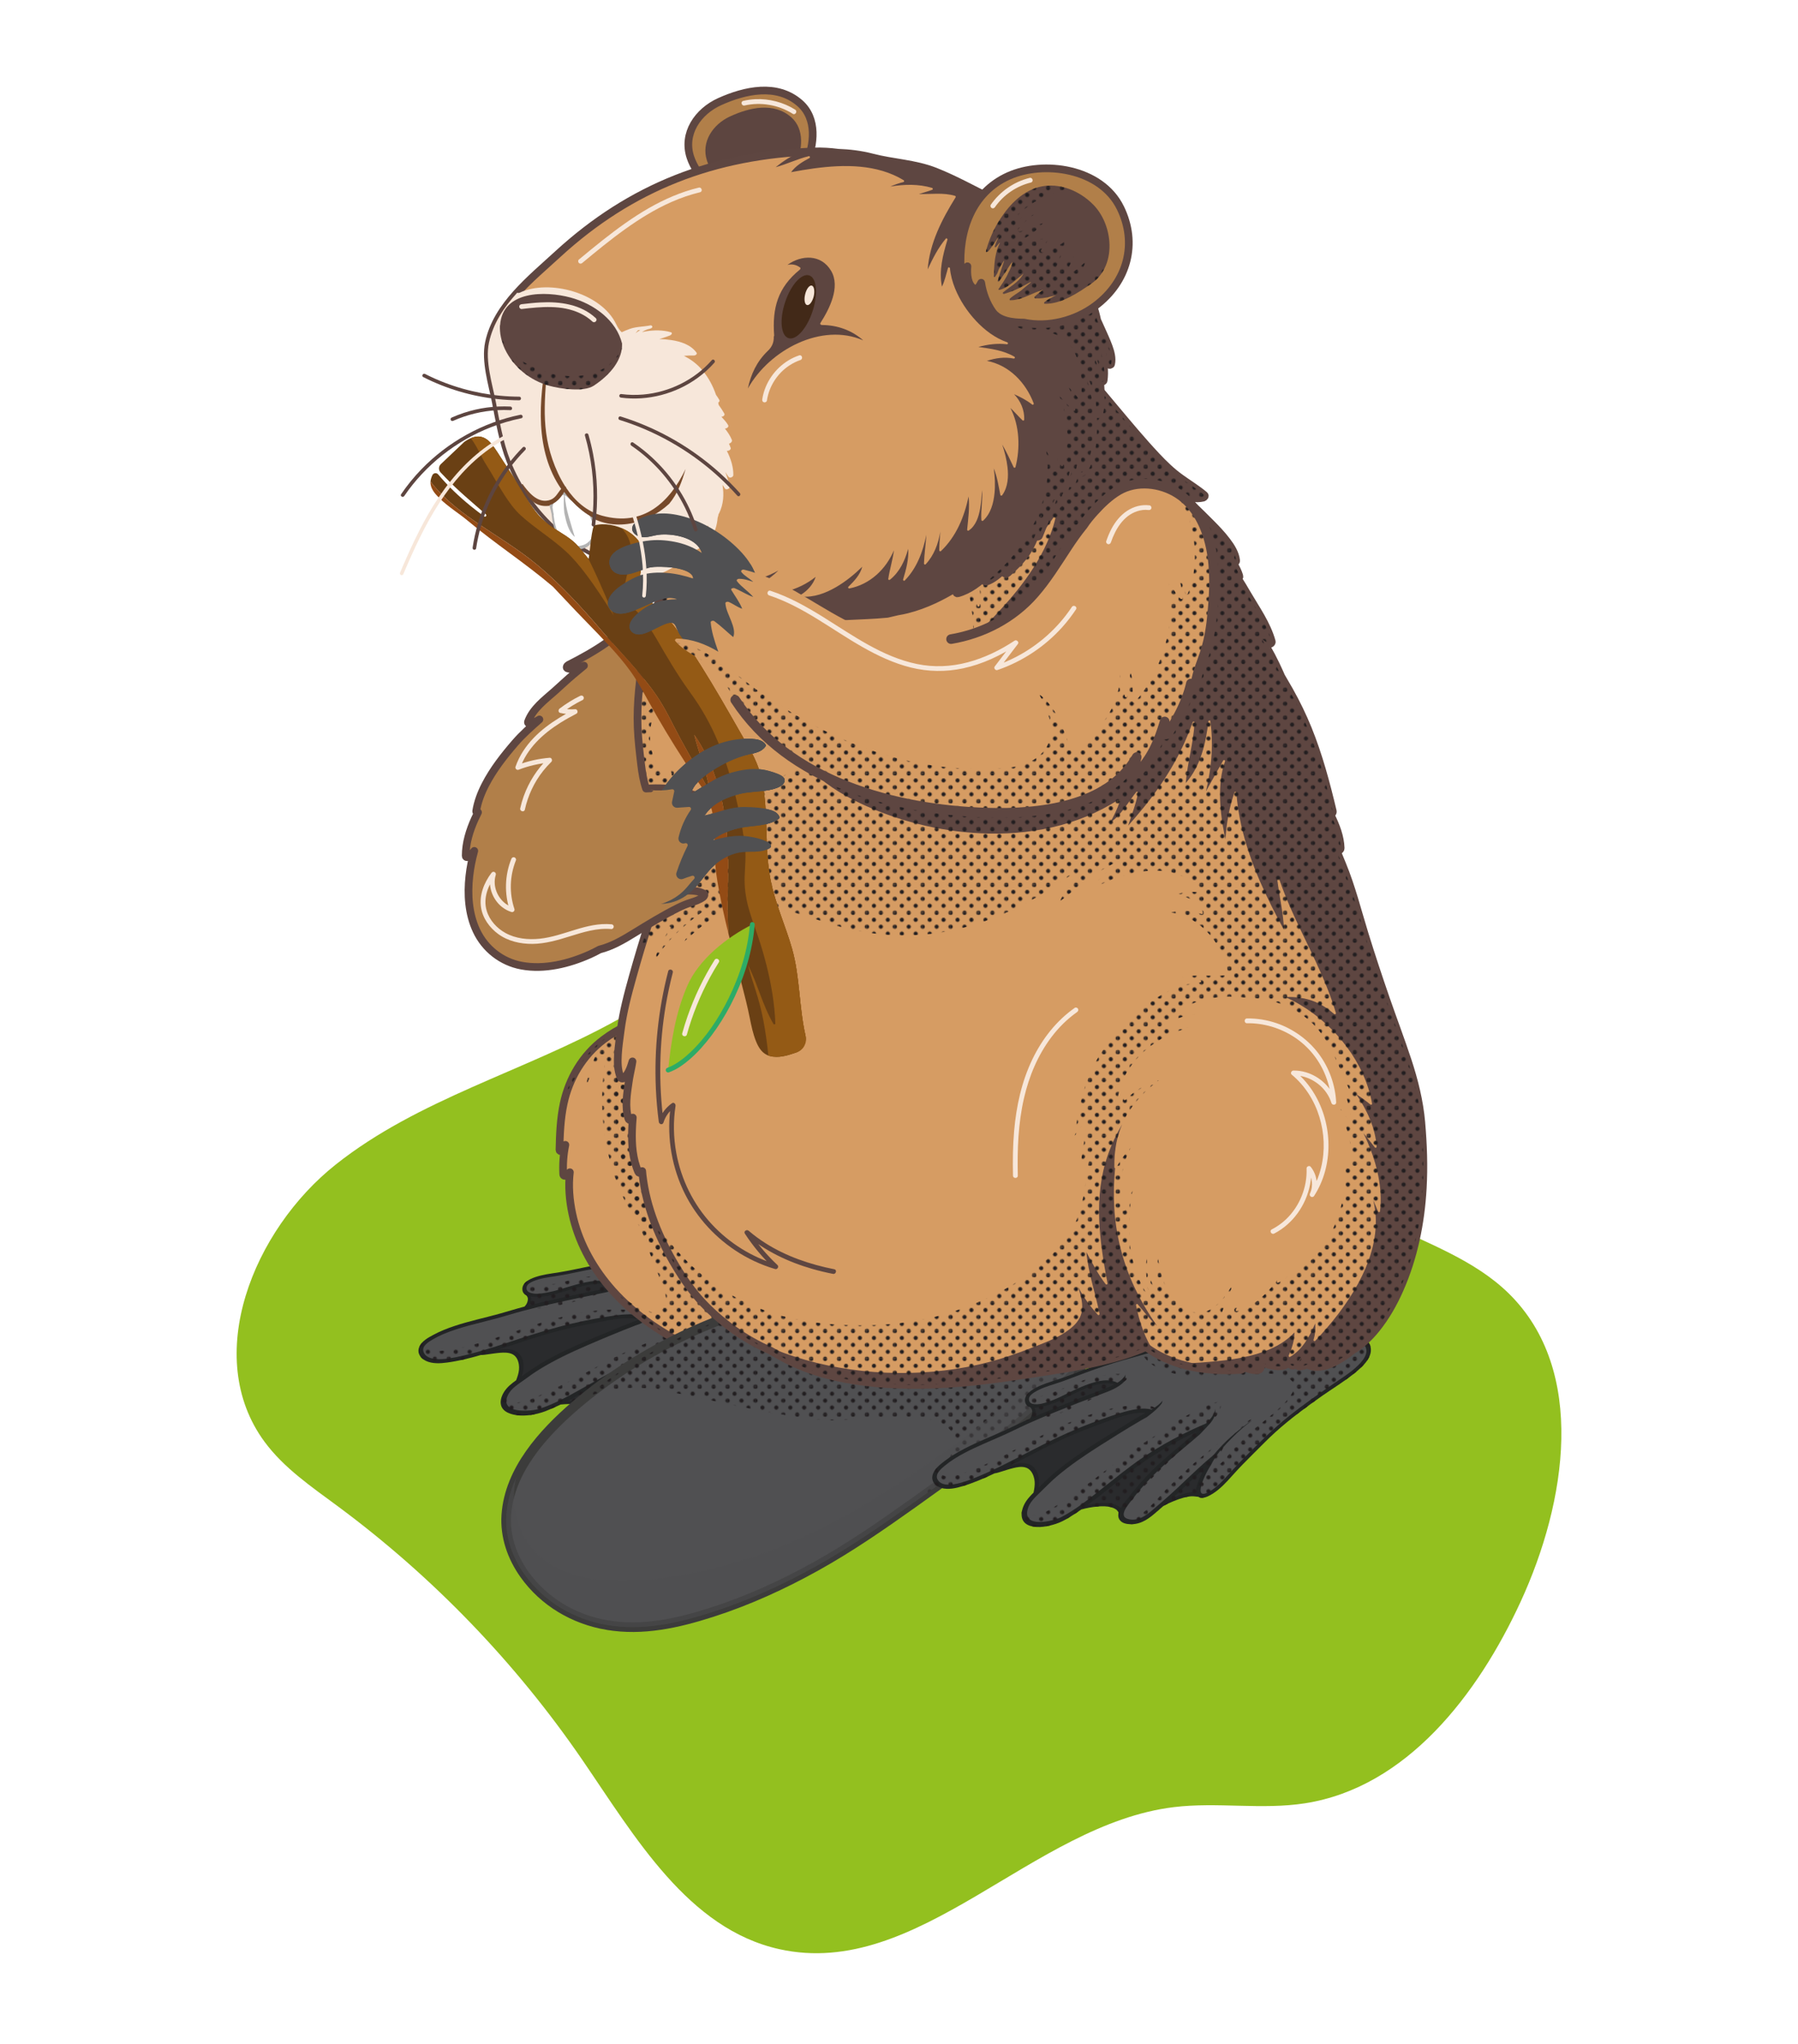<svg xmlns="http://www.w3.org/2000/svg" xmlns:xlink="http://www.w3.org/1999/xlink" viewBox="0 0 1870.41 2125.98"><defs><style>      .cls-1 {        fill: #945a15;      }      .cls-1, .cls-2, .cls-3, .cls-4, .cls-5, .cls-6, .cls-7, .cls-8, .cls-9, .cls-10, .cls-11, .cls-12, .cls-13, .cls-14, .cls-15, .cls-16, .cls-17, .cls-18, .cls-19, .cls-20, .cls-21, .cls-22, .cls-23, .cls-24, .cls-25, .cls-26, .cls-27 {        stroke-width: 0px;      }      .cls-1, .cls-2, .cls-3, .cls-6, .cls-7 {        mix-blend-mode: multiply;      }      .cls-2 {        fill: #be6837;      }      .cls-3, .cls-28, .cls-6, .cls-12 {        fill: #505052;      }      .cls-29 {        clip-path: url(#clippath);      }      .cls-4, .cls-30 {        fill: none;      }      .cls-5 {        mix-blend-mode: screen;      }      .cls-5, .cls-22 {        fill: #a2633b;      }      .cls-28 {        stroke: #3c3c3b;        stroke-miterlimit: 10;      }      .cls-28, .cls-30 {        stroke-width: 10px;      }      .cls-6 {        opacity: .51;      }      .cls-31, .cls-32 {        stroke-width: 8px;      }      .cls-31, .cls-32, .cls-30 {        stroke: #5e4641;        stroke-linecap: round;        stroke-linejoin: round;      }      .cls-31, .cls-21 {        fill: #b17f49;      }      .cls-32, .cls-20 {        fill: #d69c63;      }      .cls-7 {        opacity: .42;      }      .cls-7, .cls-18 {        fill: #232526;      }      .cls-33 {        isolation: isolate;      }      .cls-8 {        fill: #f7e7da;      }      .cls-9 {        fill: #5d4540;      }      .cls-10 {        fill: #76492a;      }      .cls-11 {        fill: #5e4641;      }      .cls-13 {        fill: #2a2b2d;      }      .cls-14 {        fill: #93c01f;      }      .cls-15 {        fill: #93c021;      }      .cls-16 {        fill: #2dab66;      }      .cls-17 {        fill: #422918;      }      .cls-19 {        fill: #221e20;      }      .cls-23 {        fill: #b3b3b3;      }      .cls-24 {        fill: #934b15;      }      .cls-25 {        fill: #fff;      }      .cls-26 {        fill: #6a4014;      }      .cls-27 {        fill: url(#Nové_políčko_vzorku_2);      }    </style><clipPath id="clippath"><rect class="cls-4" x="0" y="0" width="28.8" height="28.8"></rect></clipPath><pattern id="Nov&#xE9;_pol&#xED;&#x10D;ko_vzorku_2" data-name="Nov&#xE9; pol&#xED;&#x10D;ko vzorku 2" x="0" y="0" width="28.8" height="28.8" patternTransform="translate(5599.93 3037.62)" patternUnits="userSpaceOnUse" viewBox="0 0 28.8 28.8"><g><rect class="cls-4" x="0" y="0" width="28.8" height="28.8"></rect><g class="cls-29"><path class="cls-19" d="m28.8,30.96c1.19,0,2.16-.97,2.16-2.16s-.97-2.16-2.16-2.16-2.16.97-2.16,2.16.97,2.16,2.16,2.16Z"></path><path class="cls-19" d="m14.4,30.96c1.19,0,2.16-.97,2.16-2.16s-.97-2.16-2.16-2.16-2.16.97-2.16,2.16.97,2.16,2.16,2.16Z"></path><path class="cls-19" d="m0,30.96c1.19,0,2.16-.97,2.16-2.16s-.97-2.16-2.16-2.16-2.16.97-2.16,2.16.97,2.16,2.16,2.16Z"></path><path class="cls-19" d="m28.8,16.56c1.19,0,2.16-.97,2.16-2.16s-.97-2.16-2.16-2.16-2.16.97-2.16,2.16.97,2.16,2.16,2.16Z"></path><path class="cls-19" d="m14.4,16.56c1.19,0,2.16-.97,2.16-2.16s-.97-2.16-2.16-2.16-2.16.97-2.16,2.16.97,2.16,2.16,2.16Z"></path><path class="cls-19" d="m0,16.56c1.19,0,2.16-.97,2.16-2.16s-.97-2.16-2.16-2.16-2.16.97-2.16,2.16.97,2.16,2.16,2.16Z"></path><path class="cls-19" d="m28.8,2.16c1.19,0,2.16-.97,2.16-2.16s-.97-2.16-2.16-2.16-2.16.97-2.16,2.16.97,2.16,2.16,2.16Z"></path><path class="cls-19" d="m14.4,2.16c1.19,0,2.16-.97,2.16-2.16s-.97-2.16-2.16-2.16-2.16.97-2.16,2.16.97,2.16,2.16,2.16Z"></path><path class="cls-19" d="m0,2.16c1.19,0,2.16-.97,2.16-2.16S1.19-2.16,0-2.16-2.16-1.19-2.16,0-1.19,2.16,0,2.16Z"></path><path class="cls-19" d="m-14.4,2.16c1.19,0,2.16-.97,2.16-2.16s-.97-2.16-2.16-2.16-2.16.97-2.16,2.16.97,2.16,2.16,2.16Z"></path><path class="cls-19" d="m-14.4,0"></path><path class="cls-19" d="m7.2,23.76c1.19,0,2.16-.97,2.16-2.16s-.97-2.16-2.16-2.16-2.16.97-2.16,2.16.97,2.16,2.16,2.16Z"></path><path class="cls-19" d="m21.6,23.76c1.19,0,2.16-.97,2.16-2.16s-.97-2.16-2.16-2.16-2.16.97-2.16,2.16.97,2.16,2.16,2.16Z"></path><path class="cls-19" d="m7.2,9.36c1.19,0,2.16-.97,2.16-2.16s-.97-2.16-2.16-2.16-2.16.97-2.16,2.16.97,2.16,2.16,2.16Z"></path><path class="cls-19" d="m21.6,9.36c1.19,0,2.16-.97,2.16-2.16s-.97-2.16-2.16-2.16-2.16.97-2.16,2.16.97,2.16,2.16,2.16Z"></path><path class="cls-19" d="m-7.2,9.36c1.19,0,2.16-.97,2.16-2.16s-.97-2.16-2.16-2.16-2.16.97-2.16,2.16.97,2.16,2.16,2.16Z"></path><path class="cls-19" d="m-7.2,7.2"></path></g></g></pattern></defs><g class="cls-33"><g id="Vrstva_2" data-name="Vrstva 2"><g><path class="cls-14" d="m1330.5,1209.16c-95.91-35.81-176.16-103.1-264.07-155.55-87.91-52.45-193.86-90.97-291.75-61.02-47.86,14.64-89.35,44.38-133.11,68.66-96.03,53.28-206.34,81.89-292.34,150.19-86,68.29-139.17,199.93-74.05,288.36,20.21,27.44,49.06,46.98,76.45,67.27,98.59,73.05,184.9,162.63,254.25,263.85,54.95,80.21,109.98,175.68,204.9,196.73,144.78,32.1,262.98-129.73,410.17-147.75,45.29-5.55,91.58,3.01,136.67-4.02,105.46-16.45,179.64-112.83,224.29-209.78,47.71-103.59,69.09-240.31-12.16-320.34-36.01-35.47-85.65-52.46-130.87-75.05"></path><g><g><path class="cls-18" d="m907.32,1342.66c-.28-6.54-5.74-11.66-10.85-14.98-7.62-4.93-16.69-7.08-25.39-9.28-21.48-5.44-42.93-8.96-65.15-8.82-10.88.08-21.77.68-32.65,1.08-5.3.19-10.63.38-15.93.3-5.11-.08-10.25-.73-15.36-1.16-4.19-.35-8.41-.63-12.63-.49-23.04-3.33-46.44-1.35-69.57,1.24-13.82,1.54-27.53,3.3-41.2,5.76-12.76,2.32-25.45,5.47-38.27,7.44-8.01,1.22-16.18,2.21-23.86,4.9-5.77,2.01-13.74,5.82-13.01,13.2.25,2.79,1.94,4.54,4.16,5.62.6.7,1.11,1.48,1.32,2.28.4,1.51.21,2.9-.24,4.35-.25.83-.38,1.21-.83,2.03-.19.35-.38.7-.6,1.02-.03.06-.09.13-.13.19-.03.03-.03.05-.06.11-.14.17-.29.33-.41.52-.22.29-.44.57-.7.86-.13.13-.22.24-.35.35-.03.02-.1.03-.13.03-8.73,2.3-17.33,5.03-26.04,7.44-15.47,4.3-31.21,7.57-46.47,12.65-7.55,2.51-15.04,5.44-22.05,9.23-5.65,3.05-12.38,6.6-14.88,12.9-2.43,6.14,1.4,11.57,6.95,14.2,6.76,3.25,15.1,2.73,22.34,1.74,11.77-1.59,23.42-4.49,34.87-7.82,2.35.1,4.93-.4,6.85-.65,4.41-.56,8.79-1.33,13.23-1.67,4.06-.32,8.54-.4,12.34,1.29,4.44,2,6.44,6.33,7.14,10.98.54,3.62.1,7.35-.95,10.87-.57,1.82-1.16,3.65-1.87,5.43t-.03.03c-4.54,3.24-8.89,6.7-12.06,11.38-2.7,4.03-4.9,9.47-3.68,14.39.89,3.7,3.68,6.32,7.04,7.92,6.98,3.36,15.55,3.44,23.29,2.54,4.55-.52,11.74-2.41,16.01-4.09,5.32-2.06,10.55-4.41,15.72-6.89,5.62-.57,11.33-.71,16.82-.32,4.89.33,9.96,1.08,14.41,3.19,1.97.94,3.78,2.14,5.2,3.79.63.76,1.03,1.7,1.44,2.6-1.4,2.97-1.67,6.03.4,9.01,2.38,3.44,7.06,4.68,10.98,5.27,5.05.79,10.01,0,14.76-1.76,4.92-1.84,9.42-4.57,13.84-7.35,2.28-1.46,4.6-2.86,6.92-4.25,4.19-1.65,8.63-2.73,12.76-3.63,2.46-.56,4.92-1,7.43-1.32,3.4-.45,6.82-.76,10.25-.38,2.48.29,4.73,1.13,7.08,1.73,3.78,3.57,10.92.9,14.91-.73,8.73-3.57,16.2-9.55,23.47-15.45,8.36-6.78,17.02-13.11,25.78-19.36,8.49-6.05,16.82-12.31,25.59-17.96,17.37-11.23,35.81-20.67,54.41-29.67,12.15-5.87,24.89-10.99,36.65-17.69,8.47-4.84,21.48-12.77,21.01-24.13Z"></path><g><path class="cls-13" d="m552.04,1348.77c2.03.32,4.09.38,5.82.35,3.38-.05,6.74-.24,10.06-.83,13.85-2.43,26.83-7.89,40.51-10.92,9.04-2.01,20.63-3.9,29.23.86-4.51,1.49-9.11,2.57-13.74,3.48-16.76,3.25-33.42,6.9-50.07,10.65-7.81,1.76-15.6,3.62-23.36,5.6.32-.49.63-.97.89-1.49,1.14-2.33,1.75-5.27.67-7.69Z"></path><path class="cls-13" d="m538.84,1407.12c-5.71-4.52-13.68-4.2-20.91-3.05.05-.03.09-.03.16-.06,18.18-5.81,36.19-12.09,54.55-17.3,16.93-4.79,33.99-8.31,51.25-11.55,12.72-2.4,26.85-5.59,39.76-2.89.52.11,1.05.26,1.57.38-1.6.57-3.22,1.14-4.84,1.71-7.84,2.82-15.52,6.19-23.26,9.31-8.54,3.48-17.07,6.95-25.55,10.58-16.9,7.27-33.7,14.98-49.49,24.43-6.71,4.03-13.03,8.54-19.4,13.06h0c1.24-3.13,1.9-6.49,1.97-9.84.13-5.28-1.49-11.39-5.81-14.8Z"></path><path class="cls-13" d="m618.05,1461.28c-4.76-2.49-10.28-3.4-15.58-3.73-3.97-.24-8.08-.25-12.19.05.84-.44,1.7-.86,2.54-1.3,15.56-8.07,30.54-17.21,46.01-25.46,24.24-12.9,49.72-23.01,76.06-30.59-6.95,4.27-13.96,8.44-20.98,12.61-10.9,6.49-21.83,12.98-32.13,20.42-10.17,7.36-19.78,15.3-28.89,23.94-2.32,2.2-6.08,5.3-8.95,8.79-1.71-2.09-4.22-3.82-5.9-4.73Z"></path><path class="cls-13" d="m692.46,1461.96c-4.33.44-8.63,1.38-12.85,2.46-.35.1-.7.19-1.08.27,8.06-5.14,15.93-10.57,23.83-15.94,4.73-3.22,9.47-6.39,14.26-9.5-2.57,3.17-4.95,6.49-7.06,10-1.79,2.92-5.43,8.47-5.81,13.14-3.73-.86-7.9-.79-11.3-.41Z"></path></g><path class="cls-12" d="m901.58,1348.51c-2.06,4.65-6.41,8.11-10.47,10.95-8.66,6.08-18.5,10.07-28.02,14.57-17.26,8.17-34.53,16.44-51.18,25.83-17.06,9.62-32.78,20.91-48.71,32.29-8.01,5.73-15.84,11.66-23.48,17.85-6.76,5.46-13.83,11.08-22.08,14.07-2.03.71-5.2,1.92-7.36,1.03-1.95-.79-1.65-3.12-1.24-4.82.95-3.89,3.24-7.58,5.33-10.96,2.25-3.62,4.82-7.03,7.58-10.27.59-.7,1.21-1.36,1.81-2.03.94-1.33,1.9-2.65,2.95-3.9,6.57-8.01,15.07-14.53,23.4-20.61,7.19-5.23,14.74-10.06,22.74-14.01-.38,0-.78.08-1.22.3-15.55,7.57-30.54,16.64-43.38,28.27-6.01,3.49-11.92,7.19-17.72,11.01-9.23,6.08-18.28,12.42-27.47,18.55-8.68,5.81-17.64,11.15-26.51,16.66-8.06,4.98-17.87,9.74-27.26,5.21-10.19-4.9,4.66-16.04,8.6-19.88,17.87-17.41,39.03-30.72,60.35-43.43,6.41-3.84,12.95-7.6,19.33-11.62.48-.36.92-.75,1.4-1.11,3.52-2.76,7.17-5.33,10.61-8.19,3.22-2.71,5.9-5.7,7.06-9.84.43-1.55.64-3.14.76-4.74-.51,3.25-2.86,6.13-5.17,8.46-2,2.01-4.27,3.74-6.62,5.35-25.21,6.19-49.79,14.52-73.32,25.7-15.45,7.35-30.24,15.93-45.16,24.26-14.47,8.08-29.37,16.56-45.16,21.83-9.84,3.27-42.21,5.58-33.95-13.28,3.55-8.11,11.77-12.42,18.42-17.39,4.81-3.6,9.76-7.04,14.87-10.2,15.99-9.88,33.13-17.85,50.36-25.29,16.09-6.95,32.37-13.72,48.71-20.04,1.75-.68,3.59-1.32,5.46-1.98,2.6-1.38,5.2-2.78,7.74-4.3,3.49-2.11,7.01-4.51,9.96-7.41.48-.86.89-1.74,1.24-2.65-2.32,2.4-5.55,4.08-8.51,5.51-1.43.7-2.92,1.33-4.38,1.94-4.19-2.01-8.92-2.66-13.55-2.89-5.25-.22-10.5.05-15.71.73-15.87,2.13-31.86,5.13-47.47,8.76-18.6,4.33-36.84,9.93-54.96,15.88-17.93,5.92-35.82,12.01-54.17,16.5-8.19,2.01-16.58,4-25.04,4.58-6.49.41-17.1.27-20.21-6.92-2.76-6.44,5.24-11.11,9.74-13.69,3.3-1.9,6.68-3.67,10.19-5.16,18.55-7.9,38.27-11.69,57.56-16.98,8.57-2.35,17.01-5.04,25.61-7.33,9.39-2.52,18.85-4.79,28.34-6.95,16.76-3.79,33.54-7.42,50.39-10.8,8.41-1.67,19.26-3.57,26.31-9.42.86-2.13,1.55-4.33,2.11-6.55-2.27,3.27-5.95,5.46-9.63,6.93-6.54-4.78-15.06-5.16-22.91-4.38-12.31,1.24-24.24,5.19-35.95,8.79-4.27,1.3-8.6,2.36-12.98,3.17-5.84,1.08-13.36,2.4-18.85-.05-2.54-1.11-3.59-3.48-2.73-6.16.95-2.84,4.22-4.36,6.76-5.46,7.23-3.08,15.34-4.11,23.07-5.25,10.79-1.57,21.42-4.11,32.11-6.22,13.93-2.71,27.89-5.03,41.98-6.66,14.53-1.68,29.04-3.51,43.63-4.25,10.66-.54,21.61-.71,32.34.45.03,0,.03.01.06.01.16,0,.32.03.48.05,3.71.43,7.43,1.02,11.08,1.82.28.06.63-.06.89-.29,4.89.86,9.76,1.73,14.72,2.06,9.71.6,19.61-.1,29.35-.46,10.22-.36,20.44-.78,30.67-.44,10.49.32,20.86,1.6,31.15,3.54,10.06,1.87,20.02,4.28,29.86,6.97,7.9,2.13,16.3,5.09,22.12,11.14,3.52,3.63,5.52,8.38,3.33,13.25Z"></path><path class="cls-27" d="m634.42,1462.43c8.96-8.41,18.66-15.96,28.56-23.24,7.55-5.54,15.23-10.92,23.01-16.18,6.85-4.65,13.77-9.23,20.75-13.76,6.47-4.24,13.01-8.38,19.42-12.68,3.95-2.62,7.68-5.57,11.11-8.85,2.7-2.58,5.9-5.92,6.35-9.71.16-1.4-.24-3.19-1.55-3.94-1.71-.92-4.13-.54-5.94-.29-4.79.7-9.3,2.4-13.93,3.71-7.35,2.08-14.63,4.44-21.8,7.01-4.89,1.76-9.71,3.62-14.5,5.55,0,.4-.16.81-.6,1.03-7.24,3.78-14.79,6.93-22.34,10.09-7.49,3.14-14.88,6.43-22.13,10.09-13.68,6.97-27.08,14.44-40.66,21.56-13.34,7-26.94,13.49-40.74,19.55-5.79,2.55-11.68,5.22-17.96,6.25-4.28.7-9.68.81-12.95-2.57-2.7-2.81-3.17-6.71-2.41-10.55-.41.54-.83,1.11-1.24,1.68-2.7,4.03-4.9,9.47-3.68,14.39.89,3.7,3.68,6.32,7.04,7.92,6.98,3.36,15.55,3.44,23.29,2.54,4.55-.52,11.74-2.41,16.01-4.09,5.32-2.06,10.55-4.41,15.72-6.89,5.62-.57,11.33-.71,16.82-.32,4.89.33,9.96,1.08,14.41,3.19,1.97.94,3.78,2.14,5.2,3.79.63.76,1.03,1.7,1.44,2.6-.32.68-.55,1.36-.75,2.05.35.03.68.21.86.62.44,1.19,1.1,2.27,1.92,3.19.9-1.89,2.21-3.67,3.38-5.16,2.41-3.08,5.05-5.94,7.9-8.6Z"></path><path class="cls-27" d="m507.46,1408.87s.03-.02.06-.03c3.05-1.49,6.09-3,9.17-4.44,12.63-5.92,26.2-9.93,39.48-14.14,13.9-4.36,27.83-8.74,41.95-12.42,13.91-3.63,28.12-6.54,42.43-8.09,3.63-.38,7.27-.68,10.92-.92,3.11-.22,6.27-.51,9.39-.35,4.82.24,10.12,1.57,14.98.71-.83-.76-1.7-1.46-2.67-2.01-6.51-3.76-14.69-4.32-22.02-4.71-9.62-.51-19.23-.27-28.81.7-20.82,2.11-41.32,7.25-61.28,13.41-19.86,6.16-39.32,13.57-59.21,19.52-9.65,2.89-19.36,5.25-29.19,7.3-6.03,1.24-12.25,2.27-18.44,1.7-5.9-.56-12.28-3.51-12.06-10.36,0-.3.03-.6.06-.9-2.67,2.05-4.95,4.51-6.19,7.62-2.43,6.14,1.4,11.57,6.95,14.2,6.76,3.25,15.1,2.73,22.34,1.74,11.77-1.59,23.42-4.49,34.87-7.82,2.54.11,5.33-.49,7.27-.68Z"></path><path class="cls-27" d="m547.6,1347.47c.6.7,1.11,1.48,1.32,2.28.4,1.51.21,2.9-.24,4.35-.25.83-.38,1.21-.83,2.03-.19.35-.38.7-.6,1.02-.03.06-.09.13-.13.19-.03.03-.03.05-.06.11-.14.17-.29.33-.41.52-.22.29-.44.57-.7.86-.13.13-.22.24-.35.35-.03.02-.1.03-.13.03-1.81.48-3.62.98-5.43,1.49,5.01.79,10.19.86,15.17.68,8.65-.33,17.26-1.59,25.75-3.32,9.92-2.03,19.64-4.79,29.24-7.92,5.52-1.81,11.01-3.73,16.49-5.68,5-1.79,9.98-3.82,15.06-5.39,3.11-.98,6.76-1.68,9.39-3.74,2.09-1.63,1.02-3.71-.86-4.97-2.3-1.52-5.27-2.09-7.95-2.52-2.36-.38-4.71-.62-7.09-.7-6.92-.22-14.09-.11-21.01.62-10.85,1.17-21.39,4.13-31.97,6.57-5.25,1.21-10.55,2.28-15.88,2.98-3.68.48-7.77,1.13-11.46.29-2.25-.51-4.13-1.81-4.74-4.13-.17-.6-.24-1.24-.29-1.89-3.82,2.27-6.93,5.52-6.46,10.26.25,2.79,1.94,4.54,4.16,5.62Z"></path><path class="cls-7" d="m907.32,1342.66c-.28-6.54-5.74-11.66-10.85-14.98-7.62-4.93-16.69-7.08-25.39-9.28-21.48-5.44-42.93-8.96-65.15-8.82-10.88.08-21.77.68-32.65,1.08-5.3.19-10.63.38-15.93.3-5.11-.08-10.25-.73-15.36-1.16-4.19-.35-8.41-.63-12.63-.49-19.32-2.79-38.9-1.84-58.36.06,3.67,15.34,21.23,24.66,35.18,29.53,13.79,4.79,28.29,7.08,42.74,8.76,11.41,1.35,22.8,2.38,34.22,3.36,9.6.82,19.8,1.84,28.62,5.96,5.65,2.63,12.19,7.87,9.93,14.82-.98,3.05-3.11,5.65-5.3,7.9-1.57,1.62-3.24,3.14-5.01,4.55-8.74,6.95-18.53,12.46-28.27,17.88-6.82,3.79-13.47,7.89-19.9,12.31-4.79,3.33-9.58,6.71-14.25,10.22-5.17,3.89-9.27,9.25-15.01,12.34-.76.41-1.49-.44-1.43-1.14.41-4.39,2.22-8.47,4.74-12.07,5.01-7.12,12.49-12.34,19.72-16.96,5.68-3.59,11.58-6.79,17.22-10.44-8.17,1.68-15.79,6.13-22.83,10.25-17.17,10.14-34.94,19.26-51.66,30.16-4.38,2.86-8.71,5.82-13.04,8.74-4.19,2.86-8.46,5.59-12.57,8.54-.09.08-.22.17-.32.25-9.84,8-19.8,16.31-31.1,22.2-4.32,2.27-9.27,4.43-14.28,4.2-1.56-.08-2.95-.48-4.19-1.16-.16.65-.19,1.13-.13,1.76.03.19.1.38.16.56,2.41,1.55,5.49,2.3,8.22,2.71,5.05.79,10.01,0,14.76-1.76,4.92-1.84,9.42-4.57,13.84-7.35,2.28-1.46,4.6-2.86,6.92-4.25,4.19-1.65,8.63-2.73,12.76-3.63,2.46-.56,4.92-1,7.43-1.32,3.4-.45,6.82-.76,10.25-.38,2.48.29,4.73,1.13,7.08,1.73,3.78,3.57,10.92.9,14.91-.73,8.73-3.57,16.2-9.55,23.47-15.45,8.36-6.78,17.02-13.11,25.78-19.36,8.49-6.05,16.82-12.31,25.59-17.96,17.37-11.23,35.81-20.67,54.41-29.67,12.15-5.87,24.89-10.99,36.65-17.69,8.47-4.84,21.48-12.77,21.01-24.13Z"></path></g><path class="cls-32" d="m871.13,1396.92c-2.09-10.77-10.55-20.21-17.28-28.45-2.98-3.65-6.03-7.23-8.57-11.22-4.36-6.87-8.54-13.85-12.53-20.93-16.41-29.11-29.8-59.82-41.12-91.22-11.3-31.3-20.53-63.34-28.4-95.66-3.52-14.47-7.35-29.1-9.68-43.82-1.81-11.5-2.81-23.29-6.79-34.32-1.81-5.01-4.25-9.96-8.03-13.79-4.06-4.08-9.49-6.35-15.1-7.27-13.45-2.17-27.48,2.11-39.76,7.31-1.3.56-2.57,1.14-3.84,1.73-18.83,1.71-37.51,11.14-52.04,22.07-21.7,16.29-36.06,40.41-41.67,66.86-3.33,15.69-3.97,31.73-4.32,47.71-.06,2.89,4.24,1.46,4.76-.49.43-1.52.89-3,1.38-4.49-2.08,9.98-2.74,20.25-2.24,30.65.1,1.87,2.22,1.98,3.49,1.05,1.3-.98,2.41-2.06,3.43-3.21-1.74,14.38-.4,29.32,2.54,43.09,5.97,28.12,19.74,53.85,38.21,75.76,20.44,24.28,46.77,43.35,74.73,58.12,29.19,15.42,60.8,24.56,93.88,25.5,16.39.46,33.05-.71,49.11-4.11,5.76-1.21,11.96-3.11,16.18-7.46,3.55-3.67,4.63-8.52,3.67-13.44Z"></path><path class="cls-27" d="m871.13,1396.92c-2.09-10.77-10.55-20.21-17.28-28.45-2.98-3.65-6.03-7.23-8.57-11.22-4.36-6.87-8.54-13.85-12.53-20.93-16.41-29.11-29.8-59.82-41.12-91.22-11.3-31.3-20.53-63.34-28.4-95.66-3.52-14.47-7.35-29.1-9.68-43.82-1.81-11.5-2.81-23.29-6.79-34.32-1.81-5.01-4.25-9.96-8.03-13.79-4.06-4.08-9.49-6.35-15.1-7.27-13.45-2.17-27.48,2.11-39.76,7.31-1.3.56-2.57,1.14-3.84,1.73-11.26,1.02-22.43,4.82-32.73,10.03-4.55,23.77-7.57,47.82-7.54,72.1,0,18.5,1.71,37,5.12,55.18,3.38,18.04,7.89,35.92,13.06,53.55,5.08,17.42,10.95,34.62,17.34,51.63,3.22,8.52,6.58,17.01,10.04,25.45,2.63,6.38,5.52,12.8,6.98,19.59.86,3.97.98,8.22-1.59,11.6-3.2,4.22-9.01,6.25-13.9,7.73-4.32,1.32-8.73,1.7-13.07,1.36,13.83,11.07,28.94,20.66,44.55,28.91,29.19,15.42,60.8,24.56,93.88,25.5,16.39.46,33.05-.71,49.11-4.11,5.76-1.21,11.96-3.11,16.18-7.46,3.55-3.67,4.63-8.52,3.67-13.44Z"></path><path class="cls-27" d="m871.13,1396.92c-2.09-10.77-10.55-20.21-17.28-28.45-2.98-3.65-6.03-7.23-8.57-11.22-4.36-6.87-8.54-13.85-12.53-20.93-16.41-29.11-29.8-59.82-41.12-91.22-11.3-31.3-20.53-63.34-28.4-95.66-3.52-14.47-7.35-29.1-9.68-43.82-1.81-11.5-2.81-23.29-6.79-34.32-1.81-5.01-4.25-9.96-8.03-13.79-4.06-4.08-9.49-6.35-15.1-7.27-13.45-2.17-27.48,2.11-39.76,7.31-1.3.56-2.57,1.14-3.84,1.73-18.83,1.71-37.51,11.14-52.04,22.07-21.7,16.29-36.06,40.41-41.67,66.86-.03.08-.03.17-.06.27,7.19-20.96,17.96-40.84,33.99-56.33.89-.87,2.19.22,1.65,1.29-6.09,12.2-10.63,25.21-12.74,38.7,4.17-12.44,9.49-24.88,19.5-33.44.83-.7,1.95-.02,1.78,1.03-.48,2.57-.89,5.14-1.27,7.71-3.05,20.83-3.54,42.09-1.38,63.04,2.14,20.93,7,41.6,14.61,61.25,7.81,20.13,18.69,39.13,31.61,56.42,6.66,8.95,13.9,17.45,21.42,25.67,3.84,4.19,7.74,8.28,11.71,12.33,3.63,3.74,7.27,7.46,11.33,10.72,14.99,12.07,33.45,20.26,46.33,34.86.52.59.35,1.55-.46,1.78-1.79.49-3.59.9-5.41,1.22-8.31,1.49-16.85,1.59-25.26,1.1-9.04-.54-18.06-1.78-26.97-3.46-16.29-3.05-32.37-7.38-47.12-15.1-7.62-3.98-14.82-8.68-21.61-13.93,19.77,21.9,44.33,39.35,70.35,53.09,29.19,15.42,60.8,24.56,93.88,25.5,16.39.46,33.05-.71,49.11-4.11,5.76-1.21,11.96-3.11,16.18-7.46,3.55-3.67,4.63-8.52,3.67-13.44Z"></path><g><path class="cls-28" d="m631.6,1690.51c37.13,6.3,73.67-2.02,108.97-13.36,37.67-12.11,73.81-28.61,108.38-47.85,34.95-19.42,67.73-42.11,100.32-65.26,33.48-23.77,66.57-48.11,98.56-73.94,53.79-43.44,104.69-92.63,147.51-147.27,27.72-35.33,64.21-83.38,65.42-129.96.19-7.58-.73-15.45-4.63-21.94-31.19-52.28-101.8,20.88-127.66,40.13-19.64,14.61-40.62,27.26-62.42,38.27-42.3,21.37-88.41,36.72-133.25,49.3-72.16,20.25-146.67,36.19-215.15,67.7-42.74,19.67-83.68,45.16-119.41,75.97-33.19,28.62-68.32,67.23-71.52,113.52-1.55,22.37,5.95,43.81,18.8,61.88,20.45,28.75,51.71,47,86.07,52.82Z"></path><path class="cls-27" d="m1256.13,1190.93c-31.19-52.28-101.8,20.88-127.66,40.13-19.64,14.61-40.62,27.26-62.42,38.27-42.3,21.37-88.41,36.72-133.25,49.3-72.16,20.25-146.67,36.19-215.15,67.7-38.59,17.75-75.68,40.25-108.81,67.12,16.56-6.14,33.92-9.82,52.01-9.85,13.52-.02,26.72,2.54,39.95,5.08,14.47,2.79,28.89,5.89,43.31,9.01,28.85,6.25,57.75,12.58,87.04,16.45,12.31,1.63,25.01,3.44,37.44,3.36,5.84-.05,11.66-.55,17.45-1.02,16.12-1.29,32.24-2.76,48.42-2.85,14.44-.08,30.38.27,43.78,6.36,4.9,2.22,9.5,5.57,12.11,10.39,3.24,6.01,2.6,12.77.41,19.02-3.33,9.36-9.04,17.83-14.79,25.86-4.95,6.95-10.22,13.68-15.23,20.58,29.57-21.18,58.77-42.87,87.07-65.73,53.79-43.44,104.69-92.63,147.51-147.27,27.72-35.33,64.21-83.38,65.42-129.96.19-7.58-.73-15.45-4.63-21.94Z"></path><path class="cls-6" d="m545.52,1637.69c-12.85-18.07-20.36-39.51-18.8-61.88.95-13.66,4.68-26.66,10.31-38.9-.67,2.82-1.24,5.68-1.63,8.57-2.2,15.52.11,31.3,6.33,45.66,7.17,16.49,19.45,29.8,35.1,38.43,16.14,8.92,34.56,12.87,52.77,14.33,19.58,1.59,39.35.33,58.79-2.24,39.94-5.27,79.79-15.58,117.36-30.16,46.36-17.99,89.93-42.66,131.44-70.05,43.28-28.5,85.14-59.51,124.58-93.21,10.6-9.09,21.04-18.36,31.26-27.91,5.81-5.4,11.52-10.77,17.58-15.9,6.97-5.84,13.96-11.69,20.37-18.15,5.08-5.14,10.63-11.03,13.04-18.02,5.43-15.74-13.2-22.28-24.75-24.66-8.22-1.71-16.53-2.52-24.78-3.86-7.68-1.22-14.6-3.57-21.51-7.23-15.17-8.03-28.75-20.39-36.59-35.91-1.9-3.78-3.35-7.68-4.38-11.65,11.55-4.82,22.94-10.01,34.05-15.63,21.8-11.01,42.78-23.66,62.42-38.27,25.86-19.25,96.47-92.41,127.66-40.13,3.9,6.49,4.82,14.36,4.63,21.94-1.21,46.58-37.7,94.63-65.42,129.96-42.84,54.64-93.72,103.83-147.51,147.27-31.99,25.83-65.08,50.17-98.56,73.94-32.59,23.15-65.37,45.84-100.32,65.26-34.57,19.25-70.72,35.75-108.38,47.85-35.3,11.34-71.84,19.66-108.97,13.36-34.37-5.82-65.62-24.07-86.07-52.82Z"></path></g><g><path class="cls-18" d="m1425.83,1401.38c-1.33-6.41-7.52-10.6-13.1-13.04-8.33-3.65-17.61-4.32-26.56-5.09-22.05-1.92-43.82-1.95-65.72,1.76-10.73,1.79-21.37,4.16-32.05,6.28-5.2,1.03-10.41,2.06-15.66,2.84-5.08.75-10.23.94-15.34,1.33-4.22.32-8.41.71-12.57,1.52-23.26.43-46.04,6.14-68.48,12.39-13.36,3.71-26.62,7.68-39.73,12.31-12.25,4.32-24.24,9.47-36.59,13.45-7.71,2.51-15.61,4.79-22.78,8.68-5.36,2.9-12.63,7.93-10.73,15.1.73,2.73,2.66,4.17,5.01,4.87.7.59,1.32,1.3,1.67,2.06.65,1.41.68,2.82.46,4.32-.13.87-.19,1.27-.51,2.16-.11.35-.25.71-.41,1.08-.03.06-.06.14-.1.22,0,.03-.03.03-.06.13-.09.18-.19.37-.29.57-.19.32-.38.64-.57.95-.1.13-.19.27-.29.41-.03.02-.06.03-.13.05-8.25,3.67-16.31,7.73-24.5,11.5-14.57,6.74-29.61,12.49-43.82,19.94-7.08,3.7-13.99,7.77-20.31,12.65-5.08,3.9-11.14,8.5-12.61,15.12-1.41,6.44,3.22,11.2,9.12,12.92,7.2,2.09,15.33.25,22.34-1.87,11.36-3.46,22.37-8.19,33.16-13.33,2.35-.27,4.81-1.17,6.66-1.71,4.25-1.25,8.47-2.74,12.79-3.78,3.97-.95,8.38-1.76,12.38-.7,4.7,1.22,7.36,5.14,8.79,9.57,1.16,3.55,1.33,7.3.83,10.98-.22,1.78-.51,3.55-.89,5.3-.02.13-.06.27-.1.4-3.95,3.94-7.71,8.04-10.06,13.18-2.03,4.41-3.33,10.12-1.36,14.79,1.49,3.51,4.66,5.65,8.25,6.7,8.46,2.49,18.34.44,26.51-2.21,4.74-1.54,8.92-3.76,13.22-6.33,4.51-2.71,8.89-5.62,13.2-8.62,5.46-1.51,11.08-2.54,16.57-3.03,4.87-.45,10-.54,14.72.84,2.09.6,4.09,1.51,5.74,2.92.76.64,1.3,1.51,1.84,2.33-.89,3.14-.67,6.22,1.87,8.84,2.89,3,7.71,3.48,11.65,3.44,5.11-.05,9.9-1.62,14.31-4.13,4.57-2.6,8.54-6.03,12.47-9.49,2.03-1.78,4.06-3.54,6.12-5.28,3.52-2.08,7.33-3.73,10.92-5.19,3.33-1.36,6.73-2.55,10.15-3.51,2.67-.75,5.36-1.32,8.12-1.44,2.47-.11,4.85.35,7.27.56,4.28,2.94,10.91-.84,14.6-3.09,8.03-4.95,14.47-12.04,20.69-19.01,7.17-8.04,14.69-15.68,22.34-23.24,7.43-7.33,14.63-14.87,22.37-21.85,15.36-13.87,32.05-26.15,48.96-38,11.07-7.74,22.82-14.87,33.32-23.34,7.62-6.16,19.18-16.06,16.88-27.19Z"></path><g><path class="cls-13" d="m1076.14,1464.37c2.25,0,4.54-.35,6.35-.68,6.25-1.17,12.41-3.32,18.21-5.9,9.87-4.35,19.23-9.71,29.26-13.71,8.6-3.43,19.74-7.14,29-3.82-4.2,2.19-8.57,4-13.01,5.63-16.01,5.89-31.89,12.17-47.73,18.55-7.42,2.98-14.82,6.06-22.15,9.27.22-.52.48-1.06.63-1.62.76-2.49.86-5.46-.57-7.71Z"></path><path class="cls-13" d="m1072.46,1524.09c-6.38-3.54-14.15-1.95-21.13.35.05-.02.1-.05.16-.06,17.01-8.66,33.78-17.75,51.09-25.85,15.9-7.46,32.21-13.65,48.71-19.63,12.19-4.39,25.61-9.79,38.78-9.2.54.02,1.08.06,1.62.13-1.49.81-3,1.62-4.49,2.44-7.3,4.06-14.36,8.6-21.47,12.93-7.9,4.81-15.75,9.62-23.55,14.55-15.52,9.87-30.84,20.2-44.9,32.05-6,5.06-11.49,10.53-17.07,15.99,0,0,0-.03.01-.06.71-3.25.81-6.66.37-9.95-.73-5.25-3.32-11-8.12-13.69Z"></path><path class="cls-13" d="m1159.31,1564.87c-5.08-1.71-10.66-1.73-15.96-1.21-3.94.4-8.03,1.05-12.03,2.02.76-.57,1.55-1.13,2.32-1.7,14.06-10.47,27.39-21.9,41.32-32.51,21.86-16.63,45.41-30.7,70.16-42.38-6.17,5.3-12.41,10.57-18.66,15.79-9.73,8.17-19.48,16.33-28.43,25.32-8.88,8.9-17.1,18.26-24.69,28.26-1.93,2.54-5.14,6.2-7.42,10.11-2.03-1.78-4.76-3.09-6.6-3.7Z"></path><path class="cls-13" d="m1232.87,1553.59c-4.19,1.16-8.28,2.75-12.25,4.49-.35.14-.7.29-1.03.46,7.12-6.38,14.01-12.99,20.96-19.58,4.14-3.94,8.31-7.84,12.53-11.68-2.03,3.55-3.84,7.22-5.36,11.01-1.3,3.16-4,9.22-3.62,13.9-3.81-.25-7.92.49-11.23,1.4Z"></path></g><path class="cls-12" d="m1421.11,1408.08c-1.3,4.92-5.05,9.04-8.6,12.5-7.55,7.38-16.63,12.9-25.29,18.85-15.74,10.84-31.45,21.77-46.39,33.7-15.3,12.23-29,25.93-42.9,39.7-6.98,6.93-13.74,14.04-20.31,21.39-5.81,6.46-11.9,13.15-19.56,17.42-1.86,1.03-4.81,2.73-7.09,2.22-2.05-.48-2.13-2.84-1.97-4.57.3-4.01,1.97-8.01,3.49-11.69,1.65-3.92,3.62-7.71,5.84-11.36.44-.78.98-1.52,1.46-2.28.7-1.48,1.46-2.9,2.27-4.33,5.22-8.97,12.55-16.75,19.82-24.08,6.25-6.32,12.95-12.3,20.18-17.49-.37.08-.76.21-1.16.51-14.14,9.95-27.46,21.31-38.29,34.86-5.39,4.41-10.6,9.01-15.74,13.71-8.12,7.47-16.02,15.18-24.12,22.71-7.65,7.12-15.63,13.87-23.51,20.71-7.14,6.2-16.06,12.49-26.05,9.52-10.82-3.22,2.03-16.6,5.3-21.02,14.85-20.04,33.61-36.57,52.61-52.53,5.71-4.81,11.57-9.58,17.2-14.55.41-.45.79-.9,1.21-1.33,3.05-3.27,6.25-6.41,9.17-9.79,2.76-3.19,4.92-6.57,5.4-10.85.16-1.59.13-3.19-.03-4.79.03,3.3-1.82,6.52-3.71,9.17-1.68,2.32-3.63,4.39-5.7,6.36-23.88,10.15-46.82,22.29-68.24,37.11-14.07,9.74-27.29,20.56-40.68,31.18-13.01,10.3-26.34,21.07-41.06,28.8-9.2,4.81-40.78,12.28-35.67-7.66,1.84-7.09,7.23-12.14,12.31-17.06,6.03-5.82,11.77-11.85,18.18-17.3,13.65-11.57,28.56-21.64,43.6-31.27,14.77-9.42,29.73-18.72,44.87-27.57,1.6-.94,3.32-1.87,5.08-2.83,2.35-1.78,4.7-3.57,6.93-5.49,3.13-2.65,6.2-5.58,8.66-8.92.3-.92.59-1.87.78-2.82-1.9,2.74-4.82,4.95-7.49,6.81-1.33.92-2.67,1.78-4.03,2.62-4.16-1.24-8.58-1.21-12.92-.79-6.85.71-13.56,2.49-20.12,4.54-14.06,4.38-28.05,9.49-41.67,15.06-17.64,7.27-34.75,15.72-51.66,24.51-16.75,8.69-33.45,17.6-50.84,24.96-7.77,3.32-15.72,6.62-23.97,8.54-6.35,1.48-16.85,3.03-21.05-3.57-3.78-5.9,3.36-11.81,7.39-15.07,6.13-4.97,12.87-9.15,19.83-12.85,14.07-7.5,29-13.25,43.49-19.86,8.07-3.68,16.01-7.73,24.1-11.36,8.88-4,17.87-7.74,26.88-11.39,15.93-6.43,31.92-12.71,48.01-18.74,8.03-3.02,18.44-6.62,24.47-13.54.48-2.25.83-4.52,1.02-6.81-1.71,3.59-4.98,6.33-8.41,8.39-7.22-3.65-15.68-2.67-23.29-.64-9.58,2.54-18.63,6.79-27.48,11.16-5.97,2.93-11.85,5.95-18.12,8.2-5.68,2.03-13.3,4.89-19.42,3.27-2.67-.71-4.09-2.86-3.65-5.65.44-2.95,3.43-5,5.77-6.47,6.63-4.19,14.49-6.52,21.93-8.89,10.38-3.28,20.5-7.49,30.69-11.26,13.33-4.95,26.75-9.44,40.4-13.33,14.06-4,28.08-8.12,42.4-11.19,10.41-2.24,21.2-4.19,31.99-4.74h.03c.16-.02.32-.02.49-.03,3.76-.19,7.5-.19,11.22.03.32.02.62-.17.83-.41,4.98.03,9.93.13,14.88-.35,9.68-.95,19.34-3.24,28.88-5.14,10.06-2.01,20.09-4.03,30.21-5.38,10.41-1.36,20.85-1.76,31.32-1.51,10.22.25,20.44,1.03,30.59,2.09,8.15.86,16.91,2.41,23.61,7.44,4.06,3.03,6.79,7.41,5.43,12.55Z"></path><path class="cls-27" d="m1181.9,1555.63c5.81-6.85,11.96-13.39,18.23-19.79,6.58-6.7,13.31-13.22,20.1-19.66,6.03-5.7,12.14-11.33,18.28-16.91,4.11-3.76,8.25-7.47,12.38-11.22,4.89-4.47,9.79-9.03,13.84-14.3,2.35-3.08,5.36-7.16,5.19-11.23-.05-1.41-.75-3.12-2.17-3.63-1.84-.64-4.16.11-5.9.67-4.6,1.44-8.79,3.84-13.14,5.89-6.92,3.24-13.74,6.74-20.42,10.44-4.52,2.49-9,5.11-13.41,7.79.06.4-.03.83-.41,1.13-6.57,4.9-13.52,9.2-20.44,13.55-6.92,4.28-13.68,8.71-20.25,13.5-12.38,9.04-24.4,18.59-36.68,27.78-12.06,9.04-24.43,17.64-37.1,25.85-5.3,3.44-10.66,7.01-16.71,9.04-4.11,1.38-9.44,2.35-13.18-.46-3.11-2.35-4.22-6.13-4.08-10.03-.33.6-.65,1.22-.94,1.87-2.03,4.41-3.33,10.12-1.36,14.79,1.49,3.51,4.66,5.65,8.25,6.7,8.46,2.49,18.34.44,26.51-2.21,4.74-1.54,8.92-3.76,13.22-6.33,4.51-2.71,8.89-5.62,13.2-8.62,5.46-1.51,11.08-2.54,16.57-3.03,4.87-.45,10-.54,14.72.84,2.09.6,4.09,1.51,5.74,2.92.76.64,1.3,1.51,1.84,2.33-.19.71-.32,1.43-.41,2.13.37-.03.73.09.95.49.64,1.08,1.46,2.05,2.41,2.84.67-2.22,1.81-4.39,2.79-6.16,3.43-6.09,7.87-11.65,12.38-16.98Z"></path><path class="cls-27" d="m1041.36,1530.96c.16-.05.32-.09.46-.14,2.78-1.97,5.54-3.94,8.36-5.87,11.49-7.85,24.24-14.01,36.68-20.26,13.01-6.55,26.05-13.11,39.41-18.99,13.15-5.84,26.7-10.98,40.59-14.79,3.52-.98,7.06-1.86,10.63-2.68,3.05-.71,6.09-1.51,9.2-1.84,4.79-.52,10.23-.08,14.88-1.7-.92-.62-1.89-1.16-2.92-1.55-7.04-2.68-15.2-1.94-22.53-1.13-9.55,1.03-19.01,2.81-28.31,5.3-20.21,5.43-39.63,13.79-58.34,23.09-18.61,9.25-36.64,19.67-55.33,28.75-9.04,4.38-18.25,8.28-27.64,11.87-5.74,2.2-11.74,4.22-17.93,4.63-5.9.41-12.66-1.49-13.55-8.28-.05-.3-.06-.6-.06-.9-2.32,2.44-4.19,5.22-4.9,8.5-1.41,6.44,3.22,11.2,9.12,12.92,7.2,2.09,15.33.25,22.34-1.87,11.36-3.46,22.37-8.19,33.16-13.33,2.35-.27,4.81-1.17,6.66-1.71Z"></path><path class="cls-27" d="m1071.54,1463.8c.7.59,1.32,1.3,1.67,2.06.65,1.41.68,2.82.46,4.32-.13.87-.19,1.27-.51,2.16-.11.35-.25.71-.41,1.08-.03.06-.06.14-.1.22,0,.03-.03.03-.06.13-.09.18-.19.37-.29.57-.19.32-.38.64-.57.95-.1.13-.19.27-.29.41-.03.02-.06.03-.13.05-1.71.76-3.4,1.54-5.11,2.33,5.08-.03,10.19-.78,15.07-1.76,8.5-1.7,16.79-4.33,24.91-7.41,9.44-3.59,18.59-7.87,27.57-12.5,5.17-2.67,10.28-5.43,15.36-8.25,4.66-2.56,9.23-5.35,13.99-7.74,2.92-1.46,6.41-2.73,8.69-5.19,1.79-1.95.4-3.82-1.65-4.76-2.46-1.13-5.39-1.22-8.06-1.22-3.38,0-6.76.35-10.12.84-5.96.84-12.01,2-17.83,3.6-10.5,2.87-20.44,7.47-30.5,11.58-4.98,2.05-10.03,3.98-15.2,5.51-3.55,1.06-7.49,2.36-11.27,2.11-2.28-.14-4.35-1.13-5.33-3.3-.27-.57-.44-1.19-.59-1.81-3.41,2.86-5.95,6.55-4.74,11.16.73,2.73,2.66,4.17,5.01,4.87Z"></path><path class="cls-27" d="m1425.83,1401.38c-1.33-6.41-7.52-10.6-13.1-13.04-8.33-3.65-17.61-4.32-26.56-5.09-22.05-1.92-43.82-1.95-65.72,1.76-10.73,1.79-21.37,4.16-32.05,6.28-5.2,1.03-10.41,2.06-15.66,2.84-5.08.75-10.23.94-15.34,1.33-4.22.32-8.41.71-12.57,1.52-19.52.36-38.68,4.43-57.59,9.42,6.09,14.55,24.91,20.94,39.48,23.5,14.37,2.52,29.04,2.48,43.58,1.82,11.47-.52,22.89-1.35,34.32-2.19,9.62-.73,19.83-1.35,29.19,1.32,6,1.68,13.3,5.79,12.19,13.03-.44,3.03-2.03,5.84-3.74,8.34-2.19,3.19-4.79,6.11-7.52,8.85-6.09,6.19-12.85,11.69-19.64,17.09-5.52,4.38-10.98,8.63-16.09,13.47-5.52,5.27-11.01,10.58-16.31,16.09-4.47,4.65-7.68,10.61-12.84,14.58-.68.54-1.54-.21-1.6-.9-.25-4.41.83-8.71,2.76-12.66,3.81-7.85,10.34-14.2,16.76-19.91,5.01-4.44,10.34-8.57,15.3-13.07-7.77,2.98-14.6,8.57-20.88,13.8-15.33,12.72-31.42,24.59-46.17,38.05-3.87,3.52-7.65,7.11-11.46,10.72-3.52,3.35-7.15,6.57-10.6,10-.25.24-.48.49-.73.73-8.41,9.47-16.91,19.28-27.1,26.89-3.92,2.92-8.47,5.87-13.42,6.44-1.56.17-3.01-.02-4.35-.46-.03.67.01,1.13.19,1.75.03.19.13.35.22.54,2.64,1.14,5.81,1.36,8.54,1.36,5.11-.05,9.9-1.62,14.31-4.13,4.57-2.6,8.54-6.03,12.47-9.49,2.03-1.78,4.06-3.54,6.12-5.28,3.52-2.08,7.33-3.73,10.92-5.19,3.33-1.36,6.73-2.55,10.15-3.51,2.67-.75,5.36-1.32,8.12-1.44,2.47-.11,4.85.35,7.27.56,4.28,2.94,10.91-.84,14.6-3.09,8.03-4.95,14.47-12.04,20.69-19.01,7.17-8.04,14.69-15.68,22.34-23.24,7.43-7.33,14.63-14.87,22.37-21.85,15.36-13.87,32.05-26.15,48.96-38,11.07-7.74,22.82-14.87,33.32-23.34,7.62-6.16,19.18-16.06,16.88-27.19Z"></path></g><path class="cls-32" d="m1478.57,1167.77c-1.94-22.25-7.33-43.74-14.31-64.89-7.11-21.53-15.17-42.73-22.59-64.15-7.65-22.1-15.01-44.32-21.93-66.66-7.52-24.37-13.71-49.36-23.48-72.99-2.05-4.9-4.03-9.87-6.06-14.79,0,.02.01.02.03.02,1.36,1.44,4.51.06,4.44-1.97-.35-11.95-4.92-23.43-10.12-34.03-.19-.38-.41-.76-.6-1.14,1.49-.38,2.86-1.81,2.51-3.3-6.87-29-14.63-57.98-25.83-85.63-5.55-13.66-12.01-26.91-19.23-39.78-2.82-5-5.71-9.96-8.63-14.91-.44-1.03-.89-2.08-1.33-3.11-5.48-12.41-11.77-24.48-19.04-35.94,2.39,1.76,4.82,3.49,7.3,5.16,1.3.89,3.7-.73,3.27-2.29-5.01-18.12-16.44-33.99-25.8-50.04-3.02-5.19-6.09-10.42-9.42-15.52,1.02-.48,1.84-1.49,1.55-2.51-1.4-4.6-3.55-8.95-6.12-13.07,1.43-.13,2.89-1.94,2.73-3.19-.79-7.41-5.23-14.33-9.65-20.15-5.33-7.06-11.52-13.49-17.77-19.72-5.81-5.76-11.58-11.6-17.52-17.2-3.93-3.71-8-7.28-12-10.88,7.22,2.86,14.98,4.33,22.66,2.6,1.05-.25,2.39-1.71,1.27-2.66-7.9-6.6-16.71-11.95-25.04-17.96-8.98-6.46-16.85-14.12-24.43-22.15-15.42-16.37-29.86-33.81-44.33-51.03-14.88-17.71-29.57-35.57-44.87-52.93-14.22-16.12-28.84-32.05-45.31-45.93-9.01-7.58-18.34-14.93-29.83-18.28-4.08-1.19-8.22-1.95-12.41-2.57-1.24-.55-2.48-1.13-3.71-1.65-8.73-3.57-17.83-5.16-27.26-5.24-19.48-.17-38.59,5.41-56.56,12.49-33.69,13.23-64.66,32.92-92.55,55.86-27.77,22.83-53.22,48.82-75.14,77.33-21.93,28.5-40.08,59.83-53.76,93.09-7.36,17.91-13.11,36.38-19.17,54.75-3.14,9.54-6.44,19.04-10.22,28.35-3.78,9.38-8.38,18.31-12.9,27.32-1.29,2.57-2.49,5.14-3.67,7.73-7.3,7.63-15.9,14.33-25.58,18.07-1.33.51-2.09,2.74-.19,2.92,7.84.73,15.68-1.73,22.82-5.12-8.35,10.61-16.63,21.28-21.48,34.07-.76,2.03,2,1.67,2.9.86,5.47-5,10.57-10.41,16.23-15.14-9.33,12.98-15.93,28.12-16.6,44.2-.1,2.08,2.7,1.08,3.36.06,4.28-6.43,8.51-12.91,13.33-18.9-8.54,16.49-12.31,35.08-10.76,53.83.18,1.97,2.79,1.4,3.52.06,1.14-2.09,2.09-4.28,2.98-6.49-1.52,10.12-2.06,20.39-1.78,30.62.78,27.48,9.3,53.36,24.18,76.4,1.89,2.92,3.84,5.87,5.84,8.77,1.59,27.67-7.54,55.37-15.74,81.76-5.71,18.45-11.33,36.97-16.53,55.58-5.16,18.52-10.15,37.17-12.57,56.26-1.05,8.3-2.38,16.56-2.85,24.91-.48,7.95-.45,16.48,2.81,23.91.78,1.73,2.9,1.21,4.01.06,4.57-4.68,6.47-10.72,8.31-16.8-.25,1.92-.64,3.81-.98,5.6-.98,5.14-2.16,10.2-2.89,15.41-1.84,12.72-4.22,26.16-.32,38.76.48,1.57,2.51.89,3.35.06.43-.43.81-.89,1.19-1.35-.41,4.52-.7,9.04-.83,13.58-.41,14.47.65,29.53,6.54,42.93.92,2.05,3.33.68,4.06-.87.13,1.44.26,2.89.41,4.32,1.97,17.07,6.35,33.73,12.5,49.76,5.95,15.47,13.37,30.37,21.89,44.57,8.25,13.8,17.39,26.99,28.5,38.68,19.68,20.74,43.73,37.87,70,49.33,4.85,2.84,9.71,5.65,14.69,8.26,14.28,7.55,29.48,13.19,45.12,17.22,31.92,8.24,65.5,10.76,98.4,10.27,35-.54,69.88-4.84,104.46-10.08,27.86-4.22,56.01-8.11,83.43-14.72,15.04-3.62,30.3-8.16,44.68-14.53h0c24.67,18.47,56.93,24.64,87.2,24.21,3.73-.03,7.46-.21,11.2-.48,1.4-.1,3.68-1.43,3.08-3.17,0-.1-.06-.19-.09-.27,4.58,2.51,9.46,4.17,14.66,3.79,1.65-.13,3.98-1.84,2.9-3.7-1.25-2.14-2.74-4.14-4.27-6.08,3.62,1.38,7.3,2.6,11.01,3.62,6.7,1.82,16.85,4.28,22.47-1.43.1-.1.16-.22.25-.33.83,1.1,1.81,2.08,3.08,2.87,1.11.68,2.78.14,3.59-.81,3.3-3.89,6.35-8.09,10-11.65-2.16,3.84-5.84,7.14-7.27,11.28-.57,1.7.86,2.43,2.29,2.28,3.17-.3,6.16-1.29,8.98-2.67-.08.79.32,1.55,1.14,1.87,9.17,3.6,19.83-.41,27.99-4.79,5.62-3.01,10.95-6.63,15.9-10.69,9.61-5.9,17.86-13.45,25.16-22.48,10.2-12.58,18.25-26.8,24.75-41.58,14.6-33.1,21.86-68.99,23.9-104.99,1.3-22.78.48-45.65-1.52-68.37Z"></path><path class="cls-11" d="m1181.76,1357.83c-.2-.95,1.03-1.89,1.79-1.03,6.54,7.52,12.47,15.75,19.96,22.37-8.82-12.72-16.75-26.05-23.32-40.08-12.28-26.16-19.42-54.36-21.07-83.24-.79-13.55-.38-27.11.89-40.6-.45-.13-.79-.48-.79-1-.13-8.63.49-17.28,2.19-25.74,1.33-6.47,3.3-12.77,5.9-18.82-5.9,10.04-10.95,20.58-14.79,31.59-15.25,43.54-8.79,89.38-.44,133.63.22,1.25-1.24,1.78-1.97.83-7.9-10.26-13.88-21.85-19.99-33.24,2.03,21.83,9.39,42.74,13.71,64.18.19.97-1.02,1.9-1.78,1.05-7.84-8.74-15.04-18.36-20.4-28.88,2.24,7.38,4.63,15.06,4.06,22.83-.52,6.93-3.84,12.68-8.79,17.39-10.15,9.66-23.96,15.3-36.81,20.31-13.01,5.09-26.18,10.12-39.54,14.17-15.14,4.58-30.62,8.03-46.23,10.44-32.11,4.93-64.86,5.6-97.13,2.09-32.18-3.49-63.97-11.08-93.93-23.39-15.96-6.55-31.38-14.47-45.89-23.82,13.58,10.39,28.4,19.21,44.01,26.02,4.85,2.84,9.71,5.65,14.69,8.26,14.28,7.55,29.48,13.19,45.12,17.22,31.92,8.24,65.5,10.76,98.4,10.27,35-.54,69.88-4.84,104.46-10.08,27.86-4.22,56.01-8.11,83.43-14.72,15.04-3.62,30.3-8.16,44.68-14.53h0c3.01,2.25,6.12,4.32,9.33,6.2-10.46-14.42-16.25-32.83-19.75-49.69Z"></path><path class="cls-11" d="m1478.57,1167.77c-1.94-22.25-7.33-43.74-14.31-64.89-7.11-21.53-15.17-42.73-22.59-64.15-7.65-22.1-15.01-44.32-21.93-66.66-7.52-24.37-13.71-49.36-23.48-72.99-2.05-4.9-4.03-9.87-6.06-14.79,0,.02.01.02.03.02,1.36,1.44,4.51.06,4.44-1.97-.35-11.95-4.92-23.43-10.12-34.03-.19-.38-.41-.76-.6-1.14,1.49-.38,2.86-1.81,2.51-3.3-6.87-29-14.63-57.98-25.83-85.63-5.55-13.66-12.01-26.91-19.23-39.78-2.82-5-5.71-9.96-8.63-14.91-.44-1.03-.89-2.08-1.33-3.11-5.48-12.41-11.77-24.48-19.04-35.94,2.39,1.76,4.82,3.49,7.3,5.16,1.3.89,3.7-.73,3.27-2.29-5.01-18.12-16.44-33.99-25.8-50.04-3.02-5.19-6.09-10.42-9.42-15.52,1.02-.48,1.84-1.49,1.55-2.51-1.4-4.6-3.55-8.95-6.12-13.07,1.43-.13,2.89-1.94,2.73-3.19-.79-7.41-5.23-14.33-9.65-20.15-5.33-7.06-11.52-13.49-17.77-19.72-5.81-5.76-11.58-11.6-17.52-17.2-3.93-3.71-8-7.28-12-10.88,7.22,2.86,14.98,4.33,22.66,2.6,1.05-.25,2.39-1.71,1.27-2.66-7.9-6.6-16.71-11.95-25.04-17.96-8.98-6.46-16.85-14.12-24.43-22.15-15.42-16.37-29.86-33.81-44.33-51.03-14.88-17.71-29.57-35.57-44.87-52.93-14.22-16.12-28.84-32.05-45.31-45.93-9.01-7.58-18.34-14.93-29.83-18.28-4.08-1.19-8.22-1.95-12.41-2.57-1.24-.55-2.48-1.13-3.71-1.65-8.73-3.57-17.83-5.16-27.26-5.24-19.48-.17-38.59,5.41-56.56,12.49-33.69,13.23-64.66,32.92-92.55,55.86-27.77,22.83-53.22,48.82-75.14,77.33-21.93,28.5-40.08,59.83-53.76,93.09-7.36,17.91-13.11,36.38-19.17,54.75-.22.64-.45,1.3-.64,1.94,4.38,1.14,8.76,2.05,13.07,2.78,29.23,4.93,59.59,3.32,88.9-.24,32.22-3.9,64.56-10.44,95.56-19.91,22.98-7,45.35-15.79,67.02-26.07,20.78-9.82,40.62-21.18,60.42-32.86,14.5-8.57,35.03-19.1,50.34-6.39,8.06,6.7,11.65,16.96,10.87,27.24-.67,8.74-3.71,17.01-6.73,25.18,6.9-7.54,12.95-15.8,18.63-24.29.68-1.02,2.25-.38,1.97.82-2.63,10.87-6.57,21.36-11.47,31.4-17.23,35.22-44.98,64.02-72.43,91.52,1.05-.19,2.08-.41,3.11-.65,23.64-5.43,45.73-16.64,69.91-20.05,7.87-1.11,18.47-1.97,24.63,4.25,3.09,3.13,4,7.35,4.21,11.6.33,7.04-1.03,14.14-2.97,20.9-4.58,15.99-12.6,31-21.2,45.16-8.16,13.42-17.07,26.67-27.42,38.49-11.93,13.65-26.18,25.15-42.55,33.03-18.66,9.03-39.25,14.5-59.77,17.17-40.6,5.27-81.68-1.29-120.54-13.3,14.56,15.83,33.32,27.45,52.58,36.68,38.9,18.58,82.58,29.53,125.63,31.61,50.36,2.43,101.01-7.22,143.78-34.91.79-.51,1.82.35,1.55,1.22-2.35,7.92-6.25,15.26-10.06,22.59,11.52-7.96,18.56-21.1,27.1-31.88.73-.92,1.97.13,1.81,1.05-2.22,11.68-6.57,22.75-10.25,34.02,5.36-6.09,10.69-12.23,15.8-18.52,21.83-26.81,39.89-56.21,51.18-89.01.38-1.1,2.19-.98,2.11.29-1.22,21.21-7.46,41.74-9.19,62.88,15.33-17.12,21.12-41.82,23.51-64.05.13-1.11,1.94-1.59,2.09-.3.03.11.03.21.03.3h.03s-.02.02-.03.02c1.49,10.74,1.92,21.58,1.36,32.41-.71,13.58-2.86,26.97-5.9,40.19,5.84-10.73,11.84-21.36,17.87-31.99.57-1.05,2.36-.33,1.94.83-2.13,5.93-3.49,12.12-4.27,18.37-1.48,11.8-1.13,23.85.14,35.67.98,9.09,2.57,18.12,4.6,27.04.83-16.55,4.03-33.03,9.23-48.71.38-1.17,2.03-.92,2.09.29.79,11.39,2.54,22.7,5.04,33.84,4.51,20.01,11.33,39.46,19.45,58.28,7.47,17.28,16.02,34.07,25.04,50.57-.67-17.5-4.78-34.75-6.97-52.09-.16-1.29,1.73-1.36,2.11-.28,3.65,10.63,7.87,21.05,12.41,31.35,7.93,17.93,16.82,35.45,25.1,53.22,8.2,17.64,15.83,35.57,21.32,54.25.32,1.1-1.03,1.73-1.81,1.05-5.81-5.09-12.28-9.44-19.39-12.49-10.15-4.3-20.82-5.49-31.61-5.2,5.46,2.41,10.76,5.17,15.87,8.22,18.85,11.23,35.4,26.31,48.46,43.93,12.82,17.31,22.28,37.33,26.12,58.61.19,1.11-.95,1.71-1.78,1.05-4.7-3.76-9.42-7.44-14.57-10.52,10.93,16.17,19.83,34.84,21.09,54.47.05.89-1.25,1.48-1.83.75-3.93-4.9-7.79-10-11.9-14.84,1.67,3.33,3.24,6.71,4.68,10.15,9.28,22.01,15.49,47,12.58,70.99-.16,1.22-1.65,1.43-2.13.28-1.55-3.92-3.22-7.82-4.92-11.69,1.3,5.35,2.16,10.82,2.51,16.37,1.52,24.77-6.7,49.09-18.4,70.59-11.87,21.75-27.48,41.35-44.43,59.32-.73.78-2.13-.03-1.81-1.05,1.74-5.41,2.28-11.27,1.7-16.95-5.82,13.47-12.98,26.91-26.01,34.64-1.02.59-1.84-.56-1.46-1.48,3.24-7.58,6.12-15.58,5.87-23.91-8.25,9.09-19.21,15.23-30.65,19.52-21.48,8.04-44.52,10.17-67.21,11.84-7.36.54-14.72.94-22.12,1.1,17.04,5.31,35.26,7.3,52.8,7.04,3.73-.03,7.46-.21,11.2-.48,1.4-.1,3.68-1.43,3.08-3.17,0-.1-.06-.19-.09-.27,4.58,2.51,9.46,4.17,14.66,3.79,1.65-.13,3.98-1.84,2.9-3.7-1.25-2.14-2.74-4.14-4.27-6.08,3.62,1.38,7.3,2.6,11.01,3.62,6.7,1.82,16.85,4.28,22.47-1.43.1-.1.16-.22.25-.33.83,1.1,1.81,2.08,3.08,2.86,1.11.7,2.79.16,3.59-.79,3.3-3.89,6.35-8.09,10-11.65-2.16,3.84-5.84,7.14-7.27,11.28-.57,1.7.86,2.43,2.29,2.28,3.17-.3,6.16-1.29,8.98-2.67-.08.79.32,1.55,1.14,1.87,9.17,3.6,19.83-.41,27.99-4.79,5.62-3.01,10.95-6.63,15.9-10.69,9.61-5.9,17.86-13.45,25.16-22.48,10.2-12.58,18.25-26.8,24.75-41.58,14.6-33.1,21.86-68.99,23.9-104.99,1.3-22.78.48-45.65-1.52-68.37Z"></path><path class="cls-27" d="m1478.57,1167.77c-1.94-22.25-7.33-43.74-14.31-64.89-7.11-21.53-15.17-42.73-22.59-64.15-7.65-22.1-15.01-44.32-21.93-66.66-7.52-24.37-13.71-49.36-23.48-72.99-2.05-4.9-4.03-9.87-6.06-14.79,0,.02.01.02.03.02,1.36,1.44,4.51.06,4.44-1.97-.35-11.95-4.92-23.43-10.12-34.03-.19-.38-.41-.76-.6-1.14,1.49-.38,2.86-1.81,2.51-3.3-6.87-29-14.63-57.98-25.83-85.63-5.55-13.66-12.01-26.91-19.23-39.78-2.82-5-5.71-9.96-8.63-14.91-.44-1.03-.89-2.08-1.33-3.11-5.48-12.41-11.77-24.48-19.04-35.94,2.39,1.76,4.82,3.49,7.3,5.16,1.3.89,3.7-.73,3.27-2.29-5.01-18.12-16.44-33.99-25.8-50.04-3.02-5.19-6.09-10.42-9.42-15.52,1.02-.48,1.84-1.49,1.55-2.51-1.4-4.6-3.55-8.95-6.12-13.07,1.43-.13,2.89-1.94,2.73-3.19-.79-7.41-5.23-14.34-9.65-20.15-5.33-7.06-11.52-13.49-17.77-19.72-5.81-5.76-11.58-11.6-17.52-17.2-3.93-3.71-8-7.28-12-10.88,7.22,2.86,14.98,4.33,22.66,2.6,1.05-.25,2.39-1.71,1.27-2.66-7.9-6.6-16.71-11.95-25.04-17.96-8.98-6.46-16.85-14.12-24.43-22.15-15.42-16.37-29.86-33.81-44.33-51.03-14.88-17.71-29.57-35.57-44.87-52.93-14.22-16.12-28.84-32.05-45.31-45.93-9.01-7.58-18.34-14.93-29.83-18.28-4.08-1.19-8.22-1.95-12.41-2.57-1.24-.55-2.48-1.13-3.71-1.65-8.73-3.57-17.83-5.16-27.26-5.24-19.48-.17-38.59,5.41-56.56,12.49-33.69,13.23-64.66,32.92-92.55,55.86-27.77,22.83-53.22,48.82-75.14,77.33-21.93,28.5-40.08,59.83-53.76,93.09-7.36,17.91-13.11,36.38-19.17,54.75-3.14,9.54-6.44,19.04-10.22,28.35-3.78,9.38-8.38,18.31-12.9,27.32-1.29,2.57-2.49,5.14-3.67,7.73-7.3,7.63-15.9,14.33-25.58,18.07-1.33.51-2.09,2.74-.19,2.92,7.84.73,15.68-1.73,22.82-5.12-8.35,10.61-16.63,21.28-21.48,34.07-.76,2.03,2,1.65,2.9.86,5.47-5,10.57-10.41,16.23-15.14-9.33,12.98-15.93,28.12-16.6,44.2-.1,2.08,2.7,1.08,3.36.06,4.28-6.43,8.51-12.91,13.33-18.9-8.54,16.49-12.31,35.08-10.76,53.83.18,1.97,2.79,1.4,3.52.06,1.14-2.09,2.09-4.28,2.98-6.49-1.52,10.12-2.06,20.39-1.78,30.62.78,27.48,9.3,53.36,24.18,76.4,1.89,2.92,3.84,5.87,5.84,8.77,1.59,27.67-7.54,55.37-15.74,81.76-3.55,11.49-7.08,23.02-10.47,34.57,8.7-12.04,19.31-22.86,31.86-30.86.86-.54,2.09.57,1.46,1.44-7.93,10.93-13.68,23.07-17.61,35.86,12.33-22.28,32.08-39.3,52.63-54.14,1.05-.75,1.98.81,1.29,1.65-8,9.58-15.99,19.28-21.77,30.35,9.22-8.44,18.5-16.93,29.11-23.56,12.58-7.87,26.73-12.25,41.59-12.66,31.23-.86,60.8,12.79,90.37,20.93,27.86,7.68,56.86,10.77,85.71,8.57,57.63-4.39,110.94-29.84,157.08-63.61.94-.7,1.84.59,1.43,1.43-4.35,9.35-11.01,17.66-14.66,27.32,18.91-14.84,37.06-30.67,59.06-40.9,1.24-.59,2.13,1,1.05,1.82-10.15,7.65-21.17,15.9-27.7,27.05,6.7-3.95,13.71-7.38,20.93-10.27,29.75-11.84,70.84-17.1,93.02,11.47.67.84.06,1.94-1.03,1.76-8.74-1.46-17.34-.25-25.69,2.24,11.79,1.76,25.93,6.58,28.86,18.91.18.71-.52,1.59-1.32,1.29-10.5-3.9-21.36-4.25-32-1.65,30.83,3.86,55.71,34.48,59.55,64.23.06.6-.57,1-1.08,1.05-15.45,1.62-31.16-1.08-46.46,1.74,6.22,1.27,12.52,2.16,18.69,3.67,1.21.28.89,2.01-.29,2.08-15.06.73-29.38,6.55-42.2,14.22-24.02,14.3-44.68,35.24-60.21,58.36-17.34,25.82-24.16,56.37-27.78,86.87,3.2-5.28,6.95-10.15,10.53-15.17.54-.75,2.09-.62,1.97.54-1.65,16.1-5.2,31.95-6.82,48.06,2.16-5.74,4.79-11.28,8.76-16.09.73-.87,2,.08,1.78,1.03-1.24,5.54-2.2,11.12-3.05,16.72-3.27,21.59-5.14,43.87-16.75,62.96-10.63,17.49-25.8,32.11-42.14,44.22-16.66,12.38-35.03,22.36-54.1,30.56-21.17,9.11-43.05,15.91-65.78,19.8-23.2,3.97-46.81,5.24-70.29,4.43-20.94-.76-41.85-2.97-62.26-7.92-34.05-8.3-65.85-24.12-92.57-46.82-18.5-15.75-34.21-34.35-47.6-54.53.38,1.05.76,2.08,1.14,3.11,5.95,15.47,13.37,30.37,21.89,44.57,8.25,13.8,17.39,27,28.5,38.68,19.68,20.74,43.73,37.87,70,49.33,4.85,2.84,9.71,5.65,14.69,8.26,14.28,7.55,29.48,13.19,45.12,17.22,31.92,8.24,65.5,10.76,98.4,10.27,35-.54,69.88-4.84,104.46-10.08,27.86-4.22,56.01-8.11,83.43-14.72,15.04-3.62,30.3-8.16,44.68-14.53h0c24.67,18.47,56.93,24.64,87.2,24.21,3.73-.03,7.46-.21,11.2-.48,1.4-.1,3.68-1.43,3.08-3.17,0-.1-.06-.19-.09-.27,4.58,2.51,9.46,4.17,14.66,3.79,1.65-.13,3.98-1.84,2.9-3.7-1.25-2.14-2.74-4.14-4.27-6.08,3.62,1.38,7.3,2.6,11.01,3.62,6.7,1.82,16.85,4.28,22.47-1.43.1-.1.16-.22.25-.33.83,1.1,1.81,2.08,3.08,2.86,1.11.7,2.79.16,3.59-.79,3.3-3.89,6.35-8.09,10-11.65-2.16,3.84-5.84,7.14-7.27,11.28-.57,1.7.86,2.43,2.29,2.28,3.17-.3,6.16-1.29,8.98-2.67-.08.79.32,1.55,1.14,1.87,9.17,3.6,19.83-.41,27.99-4.79,5.62-3.01,10.95-6.63,15.9-10.69,9.61-5.9,17.86-13.45,25.16-22.48,10.2-12.58,18.25-26.8,24.75-41.58,14.6-33.1,21.86-68.99,23.9-104.99,1.3-22.78.48-45.65-1.52-68.37Zm-459.65-537.41c-.21,1.1-1.71.87-2.03,0-3.08-8.62-7.3-16.74-10.98-25.07.83,4.49,1.65,8.98,2.46,13.49,2.39,13.31,4.52,26.85,3.95,40.41-.6,13.99-4.41,27.48-11.74,39.44-.51.82-2.06.57-1.97-.54.57-6.43.83-13.6-1.81-19.66-1.65,12.84-4.98,25.34-9.46,37.48-.38,1.08-2.06.97-2.06-.28,0-6.17.19-12.42.06-18.61-2.86,11.22-7.23,22.1-13.04,32.03-7.66,13.06-18.6,25.5-33.38,30.38-.75.26-1.52-.54-1.3-1.3,1.59-5.03,3.65-9.9,5.57-14.8-6.93,11.69-17.15,23.09-30.89,25.93-.79.16-1.54-.49-1.3-1.32,2.13-7.71,5.95-14.77,9.55-21.86,1.32-2.6,2.57-5.22,3.75-7.89-7.11,11-15.99,20.74-26.5,28.54-11.42,8.54-24.5,14.52-38.11,18.66-.92.25-1.62-.78-1.19-1.55,3.16-5.9,5.71-12.06,7.73-18.4-2.11,3.84-4.41,7.57-6.95,11.14-4.46,6.25-9.68,12.19-16.15,16.42-.83.52-1.78-.35-1.55-1.19.83-3.41,1.78-6.78,2.79-10.12-1.81,2.06-3.65,4.08-5.58,6.03-10.76,10.92-23.29,20.25-36.92,27.29-12.88,6.66-26.96,11.41-41.46,12.61-13.52,1.14-27.37-1.1-39.35-7.66-10.38-5.7-18.59-14.26-24.88-24.13,1.36,4.27,2.57,8.58,3.01,13.09.06.78-.98,1.35-1.6.92-6.46-4.58-11.82-10.57-15.44-17.63-6.25-12.15-7.16-26.35-4.7-39.63,1.71-9.44,5.17-18.61,10.09-26.91-4,4.33-7.87,8.81-11.82,13.17-.68.75-2.14-.03-1.76-1.03,1.49-3.78,3.17-7.49,4.98-11.14,3.87-7.76,8.28-15.31,13.17-22.53-.29.27-.57.54-.89.81-4.57,3.78-10.09,7.47-16.25,7.55-.83.02-1.3-.9-.92-1.59,4.36-7.79,10.15-14.69,15.26-21.97,2.89-6.98,5.08-14.22,7.77-21.26.44-1.14,1.94-.9,2.09.29.22,1.87.35,3.74.46,5.63.24.22.37.55.19.95-.05.09-.08.17-.11.27.06,2.06.13,4.11.13,6.17,2.95-6.01,5.84-12.03,9.27-17.77.54-.89,1.97-.52,1.97.54,0,6.14-.51,12.26-.63,18.39,2-2.01,4.09-3.95,6.31-5.71,5.9-4.68,12.34-8.7,19.1-12,6.16-3,12.69-5.62,19.48-6.62.86-.13,1.65.68,1.17,1.55-3.71,6.73-8.76,12.65-12.47,19.37,2.68-2.22,5.4-4.39,8.16-6.5,14.76-11.2,31.13-21.01,49.41-24.94,1.24-.25,1.74,1.24.83,1.94-4.38,3.29-8.57,6.92-11.85,11.28,9.98-5.89,19.63-12.33,29.72-18.02.86-.49,2.06.56,1.46,1.46-5.08,7.2-12.03,12.44-18.69,17.98,4.12-1.59,8.25-3.19,12.38-4.82,21.74-8.65,43.28-18.14,63.05-30.73.89-.59,2,.56,1.46,1.44-2.3,3.65-4.86,7.11-7.62,10.44-4.7,5.62-9.9,10.76-15.23,15.79,6.73-2.78,13.26-5.98,19.64-9.44,12.88-6.98,25.16-14.96,37.29-23.17,11.2-7.6,22.47-15.17,33.1-23.58,10.03-7.93,19.56-16.58,27.94-26.29,8.65-10.03,15.95-21.18,21.56-33.19.48-.97,1.97-.46,1.97.54-.03,10.41-2.67,20.45-5.16,30.48,8.9-12.34,13.82-27.13,22.83-39.41.6-.86,1.9-.57,1.97.51.19,3.36.01,6.73-.3,10.06-.7,7.31-2.09,14.69-4.58,21.64-1.94,5.43-4.68,11.3-9.46,14.84,2.28,3.13,4.38,6.38,6.22,9.79,7.08,13.09,11.58,28.62,8.79,43.55Zm386.47,543.5c-2.28-7.31-5.9-14.22-10.79-20.09.89,3.16,1.84,6.32,2.83,9.44,5.11,16.17,11.09,33.51,7.2,50.63-.19.86-1.52,1.03-1.94.24-1.98-3.97-4.03-7.88-6.19-11.76,2.25,7.89,3.13,16.17,2.92,24.4-.35,11.92-2.76,23.74-6.41,35.05-3.54,10.95-8.08,21.97-14.38,31.62-5.79,8.93-13.15,16.53-21.61,22.97-8.66,6.62-18.09,12.12-27.22,18.01-.81.52-1.75-.35-1.56-1.19.13-.48.22-.95.35-1.43-2.06,2.71-4.22,5.36-6.47,7.93-9.42,10.68-21.2,20.8-35.35,24.24-.89.22-1.65-.73-1.21-1.55,3.21-5.68,6.35-11.46,9.01-17.41-2.32,4.11-4.89,8.09-7.87,11.76-3.78,4.66-8.6,9.38-14.66,10.73-.71.14-1.62-.51-1.3-1.32,1.52-4,3.16-7.98,4.79-11.93,2.51-6.17,4.98-12.36,7.2-18.63-3.36,5.81-7.14,11.38-11.52,16.42-6.44,7.36-15.23,14.22-25.55,13.6-5.52-.33-10.55-2.71-14.98-5.89-6.79-4.84-12.25-11.03-16.25-18.34-6.12-11.25-8.79-23.96-10.15-36.67-.57,12.14.7,24.39-.92,36.48-.1.92-1.43,1.59-1.97.52-5.14-10.39-7.68-21.62-8.69-33.06-1.02,12.19-.35,24.48,2.22,36.46.25,1.19-1.27,1.82-1.94.83-4.71-7.35-8.49-15.26-11.31-23.53-9.19-26.81-8.42-55.98-3.6-83.68-2.86,6.55-5.14,13.31-7.7,19.99-.36.94-1.73,1.06-2.05,0-1.46-4.93-2.22-10.04-2.51-15.17-.57-9.93.57-20.02,2.98-29.67,1.68-6.81,4.03-13.55,7.23-19.83-5.87,6.17-10.63,13.33-14.88,20.74-.54.94-1.97.51-1.97-.52-.13-8.63.49-17.28,2.19-25.74,2.73-13.5,8.35-26.24,16.47-37.37,7.68-10.52,17.23-19.45,27.54-27.34-13.17,3.47-24.88,10.69-34.59,20.36-.92.9-2.09-.25-1.65-1.29,1.81-4.32,4.3-8.22,7.19-11.81-4.31,3.97-8.11,8.52-11.85,13.09-.54.67-1.9.13-1.81-.75,1.11-8.92,3.87-17.49,8.09-25.39,7.58-14.23,19.42-25.96,32.91-34.62,11.01-7.08,23.36-12.22,36.18-14.8-8.76-.36-17.53.79-26.31.83-.97,0-1.33-1.14-.76-1.81,4.92-5.57,12.06-8.47,19.07-10.33,5.49-1.46,11.12-2.28,16.74-3.14-8.3-1.16-16.63.78-24.96,1.9-1.21.17-1.79-1.17-.83-1.92,7.04-5.36,14.95-9.47,23.32-12.3,16.82-5.6,34.64-6.08,52.23-3.76,3.65.1,7.3.37,10.93.81,24.77,2.95,48.34,14.38,63.74,34.35,14.25,18.48,21.36,41.16,31.48,61.93.57,1.21-1.1,2.22-1.84,1.05-2.06-3.22-4.98-5.62-8-7.88.7,1.16,1.36,2.33,2,3.54,6.44,12.85,8.32,27.42,10.73,41.41.24,1.33-1.62,1.87-2.03.57Z"></path><path class="cls-22" d="m637.55,820.88v2.81c0,.32.52.14.52-.13v-2.79c0-.32-.52-.14-.52.11Z"></path><path class="cls-5" d="m660.73,641.61c-1.16.79-2.25,1.59-3.24,2.35-4.73,3.59-9.87,7.97-13.07,13.23,5.59-5.03,11.04-10.2,16.31-15.58Z"></path><path class="cls-12" d="m815.53,809.36c-1.46-2.25-4.43-3.48-6.81-4.46-2.67-1.11-5.46-1.94-8.25-2.73-9.39-2.74-18.72-2.74-28.32-1.05-10.41,1.84-20.17,5.08-29.4,10.2-8.06,4.47-15.61,9.73-23.61,14.26.63-4.63,3.55-8.66,6.76-12.01,4.16-4.4,9.08-8.01,14.15-11.31,11.71-7.68,25.01-14.22,38.71-17.45,6.41-1.51,13.49-2.47,17.49-8.34.38-.57.48-1.3.13-1.89-2.22-3.59-6.6-4.97-10.53-5.62-4.54-.73-9.14-.7-13.71-.38-12.5.89-24.59,4.39-35.75,10.07-11.6,5.92-22.13,14-31.34,23.18-8.03,8.01-14.6,16.98-20.72,26.45-6.51,2.33-12.72,5.89-18.64,9.06-8.3,4.44-15.37,9.98-19.28,18.8-4,9.06-3.74,19.56-2.79,29.23,1.11,11.04,3.74,22.07,7.9,32.37,1.81,4.44,3.76,9.2,6.89,12.88,2.76,3.28,6.35,5.55,10.41,6.95,8.88,3.09,19.55,3.57,28.7,1.46,8.87-2.06,16.61-6.89,23.15-13.12,7.33-7.01,12.44-15.85,19.55-23.04,7.87-7.95,17.91-13.98,29-15.99,10.49-1.9,22.21,1.14,31.73-4.82.87-.54,1.49-1.74.92-2.68-2.08-3.59-6.82-5.24-10.53-6.41-4.22-1.33-8.6-2.19-12.98-2.82-12.53-1.89-24.75.57-36.75,3.98,3.76-3.67,8.46-6.25,13.34-8.23,5.89-2.41,12.04-4.28,18.33-5.28,11.99-1.94,25.93-1.55,36.4-8.58.63-.43,1.36-1.43,1.08-2.22-1.29-3.74-4.98-5.68-8.49-6.92-4.71-1.68-9.79-2.35-14.74-2.79-4-.37-8-.51-12-.6-7.46-.22-14.72,1.11-21.86,3.11-6.89,1.95-13.68,4.28-20.69,5.73,7.85-12.55,22.85-19.04,36.78-22.48,9.04-2.22,18.53-2.06,27.73-3.63,4.7-.81,9.71-1.76,13.93-4.11,2.95-1.63,6.41-5.17,4.11-8.74Z"></path><path class="cls-3" d="m815.07,810.2c-2.32,2.51-5.81,3.76-9.08,4.51-7.33,1.68-15.07,1.4-22.56,1.24-2.76-.06-5.62-.24-8.38.03-3.97.38-8.06,1.74-11.8,2.97-9.38,3.03-18.6,7.41-26.27,13.65-6.66,5.38-12.22,12.5-13.58,21.05,3.43-2.76,7.08-5.2,10.92-7.27,8.12-11.27,22.28-17.28,35.45-20.53,9.04-2.22,18.53-2.06,27.73-3.63,4.7-.81,9.71-1.76,13.93-4.11,2.89-1.6,6.32-5.08,4.19-8.6-.19.24-.35.48-.54.7Z"></path><path class="cls-3" d="m802.27,842.89c-.11-.05-.24-.08-.36-.13-.32.52-.7.98-1.17,1.4-1.87,1.59-4.25,2.54-6.54,3.38-2.83,1.03-5.71,1.82-8.63,2.49-5.52,1.3-11.15,1.89-16.69,3.11-16.57,3.63-34.35,11.15-41.86,27.12,2.22-1.75,4.6-3.32,7.08-4.68,3.9-2.17,8.03-3.9,12.28-5.25,2.67-1.78,5.58-3.22,8.58-4.43,5.89-2.41,12.04-4.28,18.33-5.28,11.99-1.94,25.93-1.55,36.4-8.58.63-.43,1.36-1.43,1.08-2.22-1.29-3.74-4.98-5.68-8.49-6.92Z"></path><path class="cls-3" d="m792.61,873.38c.73,4-4.06,5.46-7.17,5.87-3.71.52-7.46.19-11.19.45-4.96.32-9.95.71-14.84,1.59-9.38,1.67-17.77,5.54-24.96,11.84-3.89,3.39-7.09,7.11-10.01,11.34-2.76,4.01-5.33,8.33-8.76,11.82-3.54,3.59-8.41,4.9-13.17,6.09-5.59,1.38-11.33,2.44-16.41,5.28-1.24.7-2.14-1.03-1.08-1.86,12.03-9.17,22.82-19.87,34.72-29.19-5.04-1.05-10.28.73-15.04,2.47-5.39,1.98-10.91,4.54-16.79,4.62-.71,0-1.17-.7-1.02-1.36,1.65-7.38,4.89-14.26,7.68-21.26,2.6-6.47,5.04-13.2,5.55-20.23.52-7.06-1.1-13.63-5.2-19.42-3.62-5.06-8.52-9.17-14.19-11.71-5.23,2.22-10.25,5.05-15.06,7.63-8.3,4.44-15.37,9.98-19.28,18.8-4,9.06-3.74,19.56-2.79,29.23,1.11,11.04,3.74,22.07,7.9,32.37,1.81,4.44,3.76,9.2,6.89,12.88,2.76,3.28,6.35,5.55,10.41,6.95,8.88,3.09,19.55,3.57,28.7,1.46,8.87-2.06,16.61-6.89,23.15-13.12,7.33-7.01,12.44-15.85,19.55-23.04,7.87-7.95,17.91-13.98,29-15.99,10.49-1.9,22.21,1.14,31.75-4.82.86-.54,1.48-1.74.9-2.68-1.84-3.17-5.81-4.84-9.27-6Z"></path><path class="cls-3" d="m786.42,769.39c.6,4.89-3.2,8.41-7.04,10.63-8.25,4.76-17.83,6.95-26.75,10.04-3.08,1.06-6.08,2.24-8.89,3.9-2.79,1.67-5.49,3.51-8.12,5.43-6.82,4.97-13.55,10.58-18.59,17.39-3.65,4.9-7.14,11.82-3.02,17.3,4.16-3.08,7.77-6.84,11.42-10.47,1.78-1.79,3.6-3.49,5.46-5.14-3.87,2.43-7.74,4.87-11.74,7.12.63-4.63,3.55-8.66,6.76-12.01,4.16-4.4,9.08-8.01,14.15-11.31,11.71-7.68,25.01-14.22,38.71-17.45,6.41-1.51,13.49-2.47,17.49-8.34.38-.57.48-1.3.13-1.89-2.13-3.44-6.22-4.84-10.03-5.51.03.11.06.21.06.32Z"></path><path class="cls-31" d="m732.12,929.63c-8.85-4.81-20.63-2.9-30.27-2.19-6.06.44-12.06,1.54-17.93,3.22-2.95.83-5.92,1.74-8.79,2.86-1.62.65-3.24,1.38-4.89,1.94,7.12-7.88,15.58-14.53,23.61-21.48,4.28-3.67,8.76-6.95,13.36-10.22,4.6-3.24,9.3-6.63,12.88-11.01.86-1.05,1.17-3.33-.89-3.2-7.11.41-13.37,3.38-19.39,7.08-4.43,2.73-8.76,5.9-13.55,8.03,9.62-13.61,21.89-25.13,32.84-37.63,1.43-1.65.16-4.06-2.03-2.89-11.46,6.19-21.01,16.37-32.84,21.93,14.06-17.93,30.84-33.57,44.58-51.77,1.08-1.41-.22-3-1.81-2.62-4.28,1.05-8.63,2.28-12.85,3.78,2.79-1.44,5.36-3.22,7.33-5.67.73-.89,1.36-2.81-.32-3.2-4.06-.94-8.09-.87-12.09-.32,1.43-1.03,3.24-3.47.75-3.93-12.42-2.3-25.12-2.84-37.75-2.03-2.73-8.05-4.09-16.49-5.11-24.94-1.55-12.77-3.05-25.56-3.59-38.41-1.08-26.31,2.41-52.63,6.51-78.55,1.13-7.17,2.92-14.04,4.79-21.05,1.73-6.52,3.4-13.07,3.63-19.87.02-.6-.32-1.19-.94-1.35-6.9-1.54-14.72,3.92-19.9,7.85-5.27,3.98-11.04,8.93-14.09,15.03-4.05,3.35-8.22,6.54-12.53,9.57-12.53,8.81-25.96,16.21-39.63,23.13-1.17.59-2.79,2.95-.73,3.59,5.87,1.76,11.52-.29,17.01-2.87-3.87,3.17-7.71,6.35-11.53,9.57-6.44,5.43-12.52,11.25-18.8,16.82-10.38,9.2-22.91,18.4-27.86,31.91-.48,1.29.7,2.11,1.87,1.86,3.62-.76,6.87-2.3,9.96-4.19-8.79,7.76-17.58,15.49-25.29,24.4-11.68,13.53-22.91,27.84-31.1,43.82-4.38,8.55-7.84,17.55-9.36,27.08-.19,1.21.89,1.48,1.9,1.33-1.17,2.27-2.28,4.59-3.35,6.9-5.38,11.96-9.5,25.07-9.47,38.29,0,2.22,2.6,1.46,3.65.56,1.97-1.7,3.7-3.59,5.27-5.65-2.38,8.57-4.13,17.3-5.11,26.12-2.16,19.04-.86,39.19,7.35,56.77,8.87,18.99,26.26,32.65,46.93,36.49,23.86,4.41,49.39-1.97,71.16-11.74,3.43-1.55,6.76-3.24,10-5.04,12.85-3.22,24.65-10.11,35.86-17.03,15.04-9.27,30.08-18.5,45.92-26.39,4.35-2.16,8.71-3.97,13.33-5.43,4.41-1.4,8.79-2.86,12.57-5.6.89-.65,2.3-2.78.73-3.62Zm-77.05-281.01c-2.03,1.89-4.06,3.76-6.13,5.62-.38.33-.76.65-1.14.98,2.19-2.41,4.73-4.62,7.27-6.6Zm49.88,190.67c-2.09,1.03-4.21,2.13-6.38,3.06-1.11.49-2.32,1.02-3.55,1.4,3.02-1.95,6.57-3.22,9.93-4.46Z"></path><path class="cls-31" d="m838.65,170.44c8.5-20.02,11.71-47.04-6.57-63.1-23.86-20.94-57.15-13.47-83.46-1.6-22.69,10.26-38.49,33.18-30.46,57.69,6.47,19.85,28.43,43.63,51.99,38.41,1.44-.3,3.19-1.38,2.97-3.09-.03-.52-.19-.95-.32-1.4,4.73,1.49,9.61,1.73,13.55-1.24.86-.64,1.3-1.87.83-2.87-.02-.09-.11-.16-.16-.27,19.23,2.73,42.49-2.6,51.6-20.52.48-.94.38-1.62.03-2.01Z"></path><path class="cls-9" d="m827.93,171.66c6.7-15.79,9.3-37.02-4.66-49.53-18.25-16.33-43.89-10.3-64.23-.81-17.47,8.17-29.76,26.27-23.7,45.5,4.89,15.52,21.63,34.08,39.79,29.86,1.11-.27,2.44-1.11,2.3-2.47-.06-.41-.14-.71-.24-1.06,3.59,1.13,7.35,1.32,10.38-1.06.68-.49,1.05-1.46.7-2.22-.06-.11-.13-.16-.13-.25,14.72,2.06,32.68-2.28,39.79-16.37.41-.76.32-1.27,0-1.57Z"></path><path class="cls-32" d="m1137.29,439.07c.05-14.11-1.4-27.85-5.62-41.17-.25-2.06-.57-4.19-.92-6.32.06.13.13.24.19.35,4.38,7.92,7.49,16.87,9.08,25.93.13,4.16.25,8.31.83,12.44.16,1.17,2.47.57,2.7-.35,1.52-6.71,1.55-13.77,1.51-20.61-.05-6.63-.65-13.36-1.79-19.88-.92-5.41-2.25-10.74-3.9-15.96-.1-2.7-.44-5.42-.95-8.09,1.68,4.33,3.05,8.82,4.27,13.31,1.51,5.55,2.94,11.65,2.52,17.45-.13,1.55,2.66.97,2.86-.33,1.36-9.49.19-19.34-2.67-28.56.06-.13.13-.25.13-.4-.22-5.54-1.52-10.74-3.62-15.66,1.52,1.78,2.76,3.67,3.87,5.63.6,1.24,1.22,2.46,1.81,3.71.52,1.13,1.05,2.3,1.55,3.46,1.02,2.54,1.9,5.16,2.85,7.77.67,2.29,1.11,4.62,1.3,7,.1,1.27,2.32,1.02,2.55-.06,1.38-6.13-.46-12.57-2.55-18.31-2.32-6.41-5.3-12.52-8.03-18.75-1.27-2.86-2.55-5.71-3.87-8.54-1.14-5.43-2.6-10.79-4.44-16.03-7.49-21.29-20.02-40.55-34.3-57.88-4.32-5.23-8.87-10.3-13.52-15.25-17.64-13.93-35.86-26.69-56.9-37.02-19.82-9.76-38.87-20.47-59.4-28.59-21.43-8.41-43.63-8.87-65.64-14.6-11.98-3.11-23.66-4.46-35.27-4.87-8.38-1.08-16.74-1.62-25.04-1.35-103.67,3.59-190.27,36.65-266.84,107.03-27.86,25.64-63.18,53.23-71.4,91.93-4.09,19.09,3.49,43.03,7.11,61.51,3.87,19.83,7.55,42.14,15.04,60.94,20.72,52.03,63.75,92.88,114.75,107.21,3.97,2.47,7.9,4.87,11.77,7.14,10.39,6.05,34.53,17.56,34.49,18.09,8.81,3.67,17.39,7.69,26.66,10.2,10.57,2.86,21.39,4.68,32.21,6.38,10.69,1.68,21.42,3.19,32.05,5.35,10.57,2.14,21.13,4.09,31.83,5.47,21.32,2.78,42.78,3.49,64.23,2.33,14.76-.79,29.54-1.06,44.27-2.56,3.55-.76,7.11-1.59,10.66-2.49,3.27-.52,6.51-1.19,9.71-1.98,9.79-2.44,19.24-5.97,28.38-10.2,8.71-4.03,16.96-8.87,25.29-13.58.24-.14.49-.29.73-.43.84-.48,1.68-.95,2.52-1.43,8.28-4.62,16.75-9.08,24.59-14.44-2.66,2.9-5.46,5.69-8.44,8.3-6.38,5.55-13.49,9.71-20.98,13.6-1.08.56-.25,1.59.73,1.32,12.06-3.33,22.8-11.46,31.64-20.48-1.24,2.06-2.38,4.22-3.84,6.08-1.21,1.57,1.02,2.51,2.3,2.1,6.7-2.21,12.87-7.74,17.85-12.55.98-.92,1.9-1.9,2.87-2.86-.55,1.78-1.19,3.52-2.17,5.12-1.33,2.16,1.94,2.68,3.24,1.52,5.87-5.27,11.52-10.76,16.47-16.93,5.08-6.35,8.76-13.45,11.68-21.01,1.78-4.63,3.3-9.36,4.57-14.15.37.08.76.03,1.14-.13-1.02,4.54-2.22,9.01-3.84,13.3-.54,1.51,2.19,1.43,2.67.22,2.57-6.63,5.49-13.04,7.46-19.83,1.22-1.83,2.28-3.79,3.24-5.71,2.43-4.85,4.39-9.9,6.63-14.82,1.3-2.9,2.51-5.84,3.59-8.82-.95,5.55-2.28,11.01-4.33,16.14-.73,1.82,2.52,1.57,3.16.27,5.84-11.88,10.5-23.64,12.5-36.84,1.49-10,2.57-20.39,2.41-30.61.06.57.14,1.13.19,1.7,1.36,14.31.35,28.81-3.59,42.66-.48,1.7,2.35,1.49,2.86.24,3.06-7.49,5.17-15.36,6.28-23.36.29-.27.48-.57.54-.9,1.24-7.12,2.09-14.26,2.4-21.42.46,4.76.65,9.57.56,14.34-.1,6.3-.06,12.87-1.08,19.12-.09.24-.19.49-.28.73-.64,1.59,2.03,1.4,2.66.54,10.66-14.5,11.25-34.56,11.3-51.83Zm-55.09,99.56c.29-1.27.57-2.55.83-3.84.06.7.16,1.4.22,2.09-.35.57-.7,1.17-1.05,1.74Z"></path><path class="cls-11" d="m1137.29,439.07c.05-14.11-1.4-27.85-5.62-41.17-.25-2.06-.57-4.19-.92-6.32.06.13.13.24.19.35,4.38,7.92,7.49,16.87,9.08,25.93.13,4.16.25,8.31.83,12.44.16,1.17,2.47.57,2.7-.35,1.52-6.71,1.55-13.77,1.51-20.61-.05-6.63-.65-13.36-1.79-19.88-.92-5.41-2.25-10.74-3.9-15.96-.1-2.7-.44-5.42-.95-8.09,1.68,4.33,3.05,8.82,4.27,13.31,1.51,5.55,2.94,11.65,2.52,17.45-.13,1.55,2.66.97,2.86-.33,1.36-9.49.19-19.34-2.67-28.56.06-.13.13-.25.13-.4-.22-5.54-1.52-10.74-3.62-15.66,1.52,1.78,2.76,3.67,3.87,5.63.6,1.24,1.22,2.46,1.81,3.71.52,1.13,1.05,2.3,1.55,3.46,1.02,2.54,1.9,5.16,2.85,7.77.67,2.29,1.11,4.62,1.3,7,.1,1.27,2.32,1.02,2.55-.06,1.38-6.13-.46-12.57-2.55-18.31-2.32-6.41-5.3-12.52-8.03-18.75-1.27-2.86-2.55-5.71-3.87-8.54-1.14-5.43-2.6-10.79-4.44-16.03-7.49-21.29-20.02-40.55-34.3-57.88-4.32-5.23-8.87-10.3-13.52-15.25-17.64-13.93-35.86-26.69-56.9-37.02-19.82-9.76-38.87-20.47-59.4-28.59-21.43-8.41-43.63-8.87-65.64-14.6-11.98-3.11-23.66-4.46-35.27-4.87-8.38-1.08-16.74-1.62-25.04-1.35-4.63.16-9.23.4-13.8.67-9.58,3.44-18.21,9.38-26.21,15.71,11.68-3.14,22.64-8.6,34.43-11.45,1.17-.3,1.79,1.38.73,1.95-7.04,3.78-14.33,8.09-19.04,14.68,7.93-1.49,15.9-2.87,23.91-3.94,31.18-4.19,65.42-4.57,93.18,12.33.79.48.56,1.73-.32,1.92-4.68,1.11-9.17,2.73-13.52,4.65,14.41-2.41,29.26-2.79,43.38,1.4.81.24,1.08,1.6.19,1.94-4.51,1.76-9.23,2.92-13.81,4.43,12.57.33,25.2-1.74,37.49,1.89.65.19.94.98.59,1.57-14.34,23.13-26.94,47.55-29.05,74.95,5.22-11.28,10.84-22.39,18.86-32,.7-.84,2,.17,1.71,1.1-4.73,15.64-9.08,32.54-5.71,48.87,2.97-6.13,4.32-12.88,6.28-19.39.35-1.24,1.97-.76,2.06.33.65,7.17,2.59,14.2,5.27,20.86,5.11,12.58,12.76,24.18,22.06,34.05,8.98,9.52,19.8,17.74,32.27,22.02,1.08.36.89,2.2-.35,2.06-9.96-1.24-20.02.11-29.67,2.78,12.95,1.9,25.94,3.4,37.48,10.17,1.1.64.22,2.13-.87,1.9-9.35-1.92-18.83-.51-27.82,2.41,23.15,4.38,40.55,22.55,48.77,44.32.32.84-.92,1.7-1.62,1.14-5.74-4.55-12.22-7.87-18.86-10.82,6.82,7.03,10.96,16.55,10.58,26.48-.03.97-1.17,1.32-1.82.7-4.33-4.13-8.2-8.73-12.55-12.85,9.58,18.52,10.31,41.65,5.3,61.47-.22.89-1.57,1.03-1.95.21-3.7-8-7.44-15.98-11.85-23.59,2.48,7.62,4.54,15.37,5.46,23.32,1.17,10.07.57,20.88-5.51,29.38-.49.71-1.73.63-1.92-.3-1.9-9.33-3.24-18.85-6.84-27.62,1.19,8.54,1.6,17.22.78,25.77-1.02,10.38-3.94,21.37-11.9,28.64-.73.65-1.71.08-1.78-.81-.67-10.31,1.59-20.72.7-30.97-.45,6.51-.86,13.04-2.03,19.48-1.56,8.43-4.44,17.61-11.93,22.61-.64.43-1.62-.22-1.55-.97,1.14-11.49,2.73-23.07,1.55-34.57-4.57,21.28-12.72,41.43-28.78,56.86-.67.64-1.78.08-1.78-.81,0-6.54.67-13.03,1.14-19.51-2.09,12.57-6.52,24.66-15.26,34.05-.64.68-1.81.06-1.78-.81.38-10.01,1.86-19.94,2.51-29.94-3.52,17.52-9.9,34.67-22.47,47.6-.76.78-2.03-.11-1.75-1.08,3.08-10.15,6.06-21.1,5.3-31.84-3.44,12.26-8.76,23.93-18.98,32.14-.6.51-1.9.18-1.76-.81,1.48-10,4.65-19.74,5.89-29.76-8.31,19.63-24.91,35.46-46.36,39.63-1.02.21-1.71-1.06-.95-1.81,5.95-5.78,12.25-12.53,14.37-20.77-8.31,8.12-17.42,15.52-27.48,21.34-10.74,6.2-23.07,10.82-35.67,9.68-1.08-.1-1.36-1.43-.48-1.98,6.95-4.43,12.6-10.71,15.17-18.5-9.04,7.16-19.45,12.3-30.69,15.09-12.66,3.14-25.86,3.49-38.81,2.41-1.06-.06-1.4-1.43-.48-1.98,11.11-6.51,21.96-13.23,31.19-22.1-11.46,6.3-23.99,10.5-36.78,13.03-23.32,4.62-47.22,3.43-70.76,1.68-6.95-.52-13.93-1.19-20.85-2.3,5.97,2.98,10.44,5.27,10.44,5.51,8.81,3.67,17.39,7.69,26.66,10.2,10.57,2.86,21.39,4.68,32.21,6.38,10.69,1.68,21.42,3.19,32.05,5.35,10.57,2.14,21.13,4.09,31.83,5.47,21.32,2.78,42.78,3.49,64.23,2.33,14.76-.79,29.54-1.06,44.27-2.56,3.55-.76,7.11-1.59,10.66-2.49,3.27-.52,6.51-1.19,9.71-1.98,9.79-2.44,19.24-5.97,28.38-10.2,8.71-4.03,16.96-8.87,25.29-13.58.24-.14.49-.29.73-.43.84-.48,1.68-.95,2.52-1.43,8.28-4.62,16.75-9.08,24.59-14.44-2.66,2.9-5.46,5.69-8.44,8.3-6.38,5.55-13.49,9.71-20.98,13.6-1.08.56-.25,1.59.73,1.32,12.06-3.33,22.8-11.46,31.64-20.48-1.24,2.06-2.38,4.22-3.84,6.08-1.21,1.57,1.02,2.51,2.3,2.1,6.7-2.21,12.87-7.74,17.85-12.55.98-.92,1.9-1.9,2.87-2.86-.55,1.78-1.19,3.52-2.17,5.12-1.33,2.16,1.94,2.68,3.24,1.52,5.87-5.27,11.52-10.76,16.47-16.93,5.08-6.35,8.76-13.45,11.68-21.01,1.78-4.63,3.3-9.36,4.57-14.15.37.08.76.03,1.14-.13-1.02,4.54-2.22,9.01-3.84,13.3-.54,1.51,2.19,1.43,2.67.22,2.57-6.63,5.49-13.04,7.46-19.83,1.22-1.83,2.28-3.79,3.24-5.71,2.43-4.85,4.39-9.9,6.63-14.82,1.3-2.9,2.51-5.84,3.59-8.82-.95,5.55-2.28,11.01-4.33,16.14-.73,1.82,2.52,1.57,3.16.27,5.84-11.88,10.5-23.64,12.5-36.84,1.49-10,2.57-20.39,2.41-30.61.06.57.14,1.13.19,1.7,1.36,14.31.35,28.81-3.59,42.66-.48,1.7,2.35,1.49,2.86.24,3.06-7.49,5.17-15.36,6.28-23.36.29-.27.48-.57.54-.9,1.24-7.12,2.09-14.26,2.4-21.42.46,4.76.65,9.57.56,14.34-.1,6.3-.06,12.87-1.08,19.12-.09.24-.19.49-.28.73-.64,1.59,2.03,1.4,2.66.54,10.66-14.5,11.25-34.56,11.3-51.83Zm-55.09,99.56c.29-1.27.57-2.55.83-3.84.06.7.16,1.4.22,2.09-.35.57-.7,1.17-1.05,1.74Z"></path><path class="cls-27" d="m1137.29,439.07c.05-14.11-1.4-27.85-5.62-41.17-.25-2.06-.57-4.19-.92-6.32.06.13.13.24.19.35,4.38,7.92,7.49,16.87,9.08,25.93.13,4.16.25,8.31.83,12.44.16,1.17,2.47.57,2.7-.35,1.52-6.71,1.55-13.77,1.51-20.61-.05-6.63-.65-13.36-1.79-19.88-.92-5.41-2.25-10.74-3.9-15.96-.1-2.7-.44-5.42-.95-8.09,1.68,4.33,3.05,8.82,4.27,13.31,1.51,5.55,2.94,11.65,2.52,17.45-.13,1.55,2.66.97,2.86-.33,1.36-9.49.19-19.34-2.67-28.56.06-.13.13-.25.13-.4-.22-5.54-1.52-10.74-3.62-15.66,1.52,1.78,2.76,3.67,3.87,5.63.6,1.24,1.22,2.46,1.81,3.71.52,1.13,1.05,2.3,1.55,3.46,1.02,2.54,1.9,5.16,2.85,7.77.67,2.29,1.11,4.62,1.3,7,.1,1.27,2.32,1.02,2.55-.06,1.38-6.13-.46-12.57-2.55-18.31-2.32-6.41-5.3-12.52-8.03-18.75-1.27-2.86-2.55-5.71-3.87-8.54-1.14-5.43-2.6-10.79-4.44-16.03-7.49-21.29-20.02-40.55-34.3-57.88-4.32-5.23-8.87-10.3-13.52-15.25-17.64-13.93-35.86-26.69-56.9-37.02-4.32-2.13-8.6-4.3-12.85-6.47-3.52,5.17-6.22,10.98-8.23,16.15-3.16,8.12-5.38,16.63-6.81,25.21-1.17,6.93-2.06,14.23-1.43,21.28,2.32,25.42,17.31,49.53,36.81,65.46,4.85,3.97,10.09,7.58,15.68,10.49,6.35,3.3,13.61,4.14,20.66,4.82,12.31,1.22,25.26,2.32,34.3,11.82,7.33,7.65,11.17,18.25,13.17,28.48,1.94,9.92,2.41,20.39.48,30.32-.13.76-1.3,1.03-1.78.43-3.36-4.36-6.95-8.52-10.76-12.46,4,7.3,6.47,15.55,7.01,23.74.05,1.02-1.24,1.24-1.84.7-5.4-4.73-9.96-10.26-15.01-15.36,4.73,10.26,7.27,21.53,8.28,32.73,1.17,13.34.19,27.2-4.16,39.92-.35,1.03-1.74.94-2.03-.05-1.08-3.52-2.24-7.01-3.46-10.47.35,4.43.19,8.93-.28,13.36-.13,1-1.48,1.46-2,.48-3.32-6.25-6.31-12.66-9.74-18.85,2.49,13.85,2.09,28.08-.73,41.89-6.03,29.32-22.21,56.18-42.81,77.6-5.71,5.95-11.9,11.58-18.44,16.77.03-.01.06-.01.08-.01,6.7-2.21,12.87-7.74,17.85-12.55.98-.92,1.9-1.9,2.87-2.86-.55,1.78-1.19,3.52-2.17,5.12-1.33,2.16,1.94,2.68,3.24,1.52,5.87-5.27,11.52-10.76,16.47-16.93,5.08-6.35,8.76-13.45,11.68-21.01,1.78-4.63,3.3-9.36,4.57-14.15.37.08.76.03,1.14-.13-1.02,4.54-2.22,9.01-3.84,13.3-.54,1.51,2.19,1.43,2.67.22,2.57-6.63,5.49-13.04,7.46-19.83,1.22-1.83,2.28-3.79,3.24-5.71,2.43-4.85,4.39-9.9,6.63-14.82,1.3-2.9,2.51-5.84,3.59-8.82-.95,5.55-2.28,11.01-4.33,16.14-.73,1.82,2.52,1.57,3.16.27,5.84-11.88,10.5-23.64,12.5-36.84,1.49-10,2.57-20.39,2.41-30.61.06.57.14,1.13.19,1.7,1.36,14.31.35,28.81-3.59,42.66-.48,1.7,2.35,1.49,2.86.24,3.06-7.49,5.17-15.36,6.28-23.36.29-.27.48-.57.54-.9,1.24-7.12,2.09-14.26,2.4-21.42.46,4.76.65,9.57.56,14.34-.1,6.3-.06,12.87-1.08,19.12-.09.24-.19.49-.28.73-.64,1.59,2.03,1.4,2.66.54,10.66-14.5,11.25-34.56,11.3-51.83Zm-55.09,99.56c.29-1.27.57-2.55.83-3.84.06.7.16,1.4.22,2.09-.35.57-.7,1.17-1.05,1.74Z"></path><path class="cls-2" d="m523.93,376.14c9.52,10.07,24.2,17.68,28.31,31.72,4.82,16.47,4.35,33.62,6.79,50.49,2.48,16.95,9.93,32.57,20.85,45.6-4.7-28.48-10.89-56.21-2.83-84.88.35-1.41,2.28-2.13,3.55-1.94,26.08,4.49,74.19-7.23,75.33-40.51.6-19.07-11.42-35.02-25.91-46.28-23.21-18.07-70.49-37.78-98.12-18.75-7.16,8.69-13.31,17.93-17.75,27.92-2.38,12.93.32,26.58,9.77,36.64Z"></path><path class="cls-9" d="m855.11,338.1c-1.32-.02-2.38-.98-1.55-2.27,9.16-14.33,20.96-37.24,11.03-54.07-10.36-17.55-30.88-16.74-45.44-6.22,4.41-.98,8.73-.52,13.17,2.73.76.54.25,1.81-.32,2.25-22.88,18.55-28.81,39.94-26.66,68.54-.02.41-.16.76-.41,1.08.16,5.35-1.27,10.15-6.09,14.77-11.71,11.17-17.71,24.47-20.86,39.22,22.64-40.47,77.13-68.89,120.06-50.03-11.71-10.34-26.53-15.91-42.92-16.01Z"></path><path class="cls-8" d="m754.43,490.84c1.1,1.79,2.24,3.55,3.4,5.14,1.29,1.78,4.98.41,5.03-1.73.18-8-2.46-16.96-6.77-25.28,1.59.35,4.65-1.1,4.01-3.05-.46-1.36-1.1-2.86-1.78-4.38,1.73-.38,3.73-2.22,3-4-1.81-4.41-4.41-8.16-7.23-11.74,1.94.08,4.44-1.65,3.36-3.57-1.59-2.84-4.25-5.73-7.01-8.7,1.84-.06,4.03-1.52,3.01-3.38-1.78-3.16-3.74-6.06-5.77-8.84-.16-.81-.33-1.63-.54-2.46,1.02-.6,1.74-1.71,1.21-2.71-1.08-1.89-2.25-3.68-3.52-5.41-3.05-8.98-7.58-17.53-13.55-24.77,0-.02.03-.02.03-.02-.1-.11-.19-.19-.29-.29-.54-.65-1.05-1.33-1.62-1.95-4.63-5.14-10.25-9.47-16.39-12.72-.54-.27-1.1-.54-1.63-.81,3.43-.27,6.85-.43,10.31-.32,1.43.06,4.09-1.33,2.84-3.06-5.95-8.23-16.55-11.57-26.15-13.03-4.08-.63-8.27-.98-12.46-1.06,3.78-1.21,7.6-2.32,11.28-3.84,1.25-.52,2.78-2.63.65-3.25-8.41-2.43-17.55-2.32-26.13-.9-1.32.22-2.65.49-4.01.78,2.05-1.24,4.19-2.32,6.43-3.05.94-.18,1.89-.41,2.79-.73-.02-.02-.02-.03-.02-.03.83-.29,1.68-.83,1.68-1.78.03-1.03-1.17-1.6-2.09-1.41-7.17,1.51-14.47,1.16-21.45,3.67-2.82,1.02-5.54,2.2-8.25,3.44-1.98-1.63-3.9-4.27-5.81-8.3-15.2-32.29-69.46-47.41-100.43-32.81-.73.33-1.78.35-2.63.1-13.74,15.22-25.1,32.11-29.29,51.91-4.09,19.09,3.49,43.03,7.11,61.51,3.87,19.83,7.55,42.14,15.04,60.94,20.72,52.03,63.75,92.88,114.75,107.21,3.97,2.47,7.9,4.87,11.77,7.14,3.4,1.95,6.89,3.81,10.5,5.66,8.38.19,16.59-.75,24.21-4.41,11.74-5.68,22.05-13.47,29.42-23.32.41.71,1.43,1.05,2.16.87,8.57-2.01,11.33-14.33,12.03-24.39.48-.32.84-.67,1.08-1.06.19,3.22.38,6.43.44,9.69.08,2.14,3.55.94,4.19-.1,2.97-4.65,4.63-10.88,5.2-17.64.41-1.25.82-2.57.98-3.9.16-.14.35-.33.45-.54,4.68-9.49,5.36-19.79,3.59-29.81.89,1.3,1.68,2.63,2.6,3.9,1.36,1.97,5.43.03,4.89-2.24-1.3-5.62-2.82-10.53-4.6-15.2Zm-88.31-147.56c-1.71,1-3.39,2.08-5.01,3.39.86-1.08,1.74-2.13,2.66-3.16.71-.09,1.43-.16,2.16-.22.08-.01.13-.01.19-.01Z"></path><path class="cls-10" d="m696.12,524.1c9.25-11.23,13.18-23.18,17.15-36.26-16.63,34.54-43.73,60.37-86.76,48.65-16.31-4.46-28.5-15.55-37.51-29-.03-.24.03-.44-.1-.68-.14-.36-.44-.56-.81-.67-5.7-8.82-10.11-18.59-13.41-28.16-13.04-37.48-6.63-70.73-4.85-108.67,0-.38-.54-.17-.57.08-9.04,47.73-12.85,99.62,14.53,139.21-4.25,4.78-5.93,10.41-13.52,12.01-11.68,2.48-20.75-8.85-26.66-17.04-.25-.32-.83.05-.7.41,5.27,13.2,12.76,24.18,28.43,22.18,5.27-.67,13.5-5.82,16.66-11.88,5.14,6.44,11.04,12.55,18.09,18.14,28.37,22.53,65.65,14.03,90.01-8.31Z"></path><path class="cls-11" d="m593.61,309.55c-26.05-7.06-70.76-7.55-73.37,28.59,0,.14-.13.28-.19.44-.32,7.93,1.36,16.45,5.17,24.51,8.98,18.91,26.37,32.79,46.23,38.24,10.85,2.98,35.73,6.84,46.23-.13,17.52-11.57,30.05-27.08,29.42-43.87-5.9-23.93-28.84-41.11-53.5-47.79Z"></path><path class="cls-27" d="m646.86,361.34c-11.33,28.92-48.11,36.24-80.95,24.93-17.14-5.89-38.78-17.37-44.49-36.13-.67-2.16-1.02-4.24-1.24-6.28.41,6.38,2.06,12.93,5.05,19.25,8.98,18.91,26.37,32.79,46.23,38.24,10.85,2.98,35.73,6.84,46.23-.13,16.06-10.61,27.83-24.64,29.16-39.87Z"></path><g><path class="cls-17" d="m816.73,314.36c-6,18.1-4.44,34.78,3.46,37.37,7.9,2.65,19.17-9.82,25.07-27.88,6-17.99,4.44-34.76-3.43-37.33-7.93-2.62-19.17,9.84-25.1,27.85Z"></path><path class="cls-8" d="m837.57,306.16c-1.4,5.57-.45,10.6,1.97,11.17,2.51.62,5.55-3.51,6.95-9.04,1.33-5.6.38-10.62-2.03-11.2-2.44-.62-5.55,3.44-6.89,9.08Z"></path></g><g><path class="cls-23" d="m617.93,539.03c-12.12-5.81-23.56-16.91-31.03-27.35-3.29,6.24-8.65,11.93-15.03,13.63-.1.06-.16.09-.13.19.16,2.35,1.14,4.54,1.52,6.85.16.89.41,1.74.6,2.62,1.05,14.3,6.41,28.23,20.4,34.64,13.52,6.19,25.86-4.85,25.39-18.15-.18-4.82-.48-8.81-1.73-12.42Z"></path><path class="cls-25" d="m594.9,521.35c-.84-.7-1.73-1.38-2.4-2.05-2-1.9-3.43-3.43-5.01-4.06,1.08,15.26,6.25,28.83,10.44,43.32-6.73-5.65-9.08-16.22-10.88-25.01-.73-6.28-.76-12.61-.29-18.5-.57-.13-1.17-.06-1.84.11-2.47,3.52-5.55,6.6-9.11,8.57-.51,1.06-.92,2.24-.98,3.68,0,.06-.06.11-.1.19.35,2.52.76,5.17,1.33,7.76-.13.32-.19.65-.13.98,1.71,13.55,6.44,31.43,23.26,31.73,7.36.13,13.26-2.51,16.69-9.22,3.65-7.06.6-15.37-2.38-22.2-6.76-4.01-13.14-9.44-18.61-15.31Z"></path></g><g><path class="cls-22" d="m1165.56,216.36c-20.34-41.76-80.13-49.55-116.27-33.38-38.65,17.23-52.25,57.8-49.88,96.91-.03,1.21-.06,2.41-.22,3.62-.28,2.98,4.09,1.71,4.86-.14.76-1.7,1.49-3.98,2.32-6.36-.7,9.04.38,18.78,6.25,22.8,1.81,1.25,4.25.17,5.49-1.35,1.05-1.36,1.84-2.82,2.6-4.33,1.62,10.93,5.77,21.78,11.74,30.19,6.89,9.68,20.94,11.22,32.65,11.28,25.51,5.3,53.85-2.08,74.44-17.55,33.51-25.23,43.98-64.85,26.02-101.69Z"></path><path class="cls-31" d="m1165.56,216.36c-20.34-41.76-80.13-49.55-116.27-33.38-38.65,17.23-52.25,57.8-49.88,96.91-.03,1.21-.06,2.41-.22,3.62-.28,2.98,4.09,1.71,4.86-.14.76-1.7,1.49-3.98,2.32-6.36-.7,9.04.38,18.78,6.25,22.8,1.81,1.25,4.25.17,5.49-1.35,1.05-1.36,1.84-2.82,2.6-4.33,1.62,10.93,5.77,21.78,11.74,30.19,6.89,9.68,20.94,11.22,32.65,11.28,25.51,5.3,53.85-2.08,74.44-17.55,33.51-25.23,43.98-64.85,26.02-101.69Z"></path><path class="cls-9" d="m1154.04,251.8c-.95-14.53-7.01-29-16.68-38.84-15.53-15.85-39.32-24.88-60.75-17.1-17.3,6.22-30.34,21.74-39.35,37.21-5.05,8.71-9.04,18.42-11.58,28.21-.35,1.41,1.78.71,2.25.21,5.19-5.79,9.43-13.84,14.06-19.37-3.25,3.89-5.87,9.62-7.23,14.47-.25.94,1.27.54,1.55.16,6.98-8.74,2.7-3.08.78,3.62-2.52,8.69-3.13,18.29-3.25,27.29-.06.81,1.08.67,1.38.14,2.97-4.6,1.79-2.36,3.92-8-.38.98,6.54-11.84,5.2-7.62-2.11,6.7-4.78,13.28-6.38,20.15-.26.9,1.17.54,1.49.11,2.65-3.54,4.95-7.28,7.52-10.88-.62.84,7.65-12.8,6.12-7.82-2.82,9.33-8.63,18.96-14.25,26.83-.37.49-.06,1.1.57.98,8.25-1.43,17.17-10.57,23.83-15.68.6-.46,1.08-.9,1.59-1.35-.26.43-.49.76-.79,1.27-4.85,8.08-13.33,12.41-20.34,18.17-1.1.84-.22,2.05,1.05,1.7,7.93-2.37,15.33-5.51,22.53-9.66,12.53-7.27-.67,2.21-3.05,4.49-4.05,3.84-9.41,6.17-13.55,10.06-.57.54-.79,1.76.35,1.78,8.73.14,18.28-4.74,26.05-8.04,2.76-1.16,5.43-1.98,8.06-2.98-2.89,2.35-5.84,4.46-8.57,7.03-.67.59-.73,1.65.32,1.81,7.27,1.08,14.98-1.55,22.06-3.05-.78.13-9.27,4.44-12.34,7.08-.64.54-.76,1.78.29,1.81,17.17.41,34.4-11.34,47.85-20.53,14.76-10,20.44-26.86,19.29-43.63Z"></path><path class="cls-27" d="m1153.44,265c-6.09,15.45-16.6,28.16-34.18,30.37-1.33.18-2.38-1.13-1.54-2.28,4.65-6.63,9.09-13.23,11.6-20.82-5.62,5.2-11.23,10.19-18.21,13.83-1.46.73-4.06-.06-2.86-2,3.84-6.22,6.82-12.63,9.41-19.29-4.62,5.11-9.47,9.87-15.09,14.14-.98.75-4.55.97-3.68-1.21,3.74-9.04,7.49-17.82,9.74-27.24-7.08,5.27-14.85,9.23-23.48,11.87-1.49.44-3.1-.67-2.19-2.24,3.05-4.98,6.98-9.28,10.28-14.07-9.14,2.62-18.21,4.76-27.77,5.49-2.16.19-2.32-2.21-.7-3.11,7.77-4.38,14.41-9.42,19.99-16.12-7.84,2.16-15.2,5.71-22.88,8.33-1.24.4-4.44,0-2.82-1.98,4.66-6.08,10.12-10.88,16.18-15.26-6,1.02-11.49,3.17-17.07,5.93-1.94.94-4.22-.56-2.44-2.41,13.26-14.41,36.37-29.1,57.88-29.83-11.77-4.63-24.75-5.68-37-1.24-17.3,6.22-30.34,21.74-39.35,37.21-5.05,8.71-9.04,18.42-11.58,28.21-.35,1.41,1.78.71,2.25.21,5.19-5.79,9.43-13.84,14.06-19.37-3.25,3.89-5.87,9.62-7.23,14.47-.25.94,1.27.54,1.55.16,6.98-8.74,2.7-3.08.78,3.62-2.52,8.69-3.13,18.29-3.25,27.29-.06.81,1.08.67,1.38.14,2.97-4.6,1.79-2.36,3.92-8-.38.98,6.54-11.84,5.2-7.62-2.11,6.7-4.78,13.28-6.38,20.15-.26.9,1.17.54,1.49.11,2.65-3.54,4.95-7.28,7.52-10.88-.62.84,7.65-12.8,6.12-7.82-2.82,9.33-8.63,18.96-14.25,26.83-.37.49-.06,1.1.57.98,8.25-1.43,17.17-10.57,23.83-15.68.6-.46,1.08-.9,1.59-1.35-.26.43-.49.76-.79,1.27-4.85,8.08-13.33,12.41-20.34,18.17-1.1.84-.22,2.05,1.05,1.7,7.93-2.37,15.33-5.51,22.53-9.66,12.53-7.27-.67,2.21-3.05,4.49-4.05,3.84-9.41,6.17-13.55,10.06-.57.54-.79,1.76.35,1.78,8.73.14,18.28-4.74,26.05-8.04,2.76-1.16,5.43-1.98,8.06-2.98-2.89,2.35-5.84,4.46-8.57,7.03-.67.59-.73,1.65.32,1.81,7.27,1.08,14.98-1.55,22.06-3.05-.78.13-9.27,4.44-12.34,7.08-.64.54-.76,1.78.29,1.81,17.17.41,34.4-11.34,47.85-20.53,10.87-7.35,16.79-18.4,18.69-30.43Z"></path></g><g><path class="cls-26" d="m458.6,482.81c-2.47,2.35-2.56,6.26-.2,8.72l5.36,5.58c12.98,13.52,27.45,25.47,41.51,37.81l.15.13c1.31,1.16-.31,3.17-1.73,2.14-4.7-3.42-9.33-6.95-13.85-10.62-12.25-9.98-23.82-20.9-33.99-33.02l-.03-.04c-1.71-2-4.92-1.59-6.04.78-1.25,2.64-2.1,5.46-1.97,8.31-.02-.58,0-1.16.05-1.72,12.17,16.23,28.46,29.18,45.04,40.71,22.29,15.52,45.74,29.04,66.56,46.55,23.93,20.17,45.25,43.17,65.53,66.92,19.29,22.56,40.78,43.65,57.69,68.11,9.84,14.22,16.85,30.07,25.1,45.19,9.17,16.88,18.79,33.54,27.8,50.49.6,1.14,2.19.32,1.97-.82-3.62-18.26-10.91-35.51-15.29-53.58,26.53,38.38,34.78,85.12,35.19,131.18.22,25.1-1.36,50.3.29,75.38-1.64-6.68-3.22-13.38-4.72-20.09,3.11,13.92,6.57,27.76,10.18,41.54,5.77,22.05,12.25,44.04,16.75,66.42,1.65,8.2,3.36,16.55,6.51,24.34,2.73,6.82,6.73,13.25,14.25,15.29,8.89,2.44,18.5-.43,26.88-3.39.05-.02.09-.03.14-.05,7.58-2.68,11.83-10.65,10.06-18.5-6.62-29.29-5.61-60.6-13.81-89.52-6.79-23.89-17.37-46.66-22.25-71.13-4.63-23.42-3.92-47.55-5.14-71.29-.62-11.76-1.71-23.55-4.41-35.05-2.79-11.95-7.68-22.53-13.77-33.1-12.9-22.4-25.51-45-38.87-67.11-6.73-11.14-13.61-22.15-20.85-32.97-7.03-10.54-14.15-21.34-22.31-31.05-12.15-14.45-33.29-26.54-30.37-48.19,1.27-9.38,5.62-18.55,1.94-27.85-3.05-7.69-9.41-13.64-16.53-17.63-9.81-5.47-22.66-7.98-33.78-5.03-3.21,11.31-3.38,23.17-5.32,34.72-4.51-5.09-8.34-10.84-13.2-15.63-6.44-6.33-14.37-10.74-21.93-15.61-7.81-5.01-14.34-10.61-20.02-17.99-5.74-7.44-10.69-15.49-15.55-23.53-4.76-7.92-9.42-15.91-14.63-23.56-4.25-6.22-8.12-12.72-12.41-18.94-3.41-4.95-7.81-10.34-13.99-11.69-6.38-1.43-12.34,1.68-17.52,5.16l-24.46,23.22Z"></path><path class="cls-26" d="m447.87,503.4c-.01-.12-.02-.23-.03-.35,0,.12.01.23.03.35Z"></path><path class="cls-26" d="m748.45,928.9c-.25-1.3-.49-2.6-.73-3.9.24,1.3.48,2.6.73,3.9Z"></path><path class="cls-26" d="m752.96,950.7c-1.33-5.99-2.59-11.98-3.77-18,1.18,6.02,2.44,12.01,3.77,18Z"></path></g><path class="cls-24" d="m757.73,971.02c-4.4-17.9-8.38-35.91-11.42-54.06-1.87-11.09-2.79-22.13-2.92-33.37-.1-9.9.19-19.83-.92-29.67-1.19-10.44-4.06-20.61-9.28-29.78-2.97-5.23-6.62-10.11-9.95-15.1-3.59-5.35-7.08-10.74-10.58-16.15-13.72-21.21-26.8-42.79-38.95-64.96-5.62-10.22-11.11-20.34-17.96-29.8-6.57-9.06-13.87-17.58-21.45-25.8-15.23-16.5-31.29-32.24-46.55-48.73-4.16-4.49-8.38-8.93-12.63-13.38-14.31-12.14-29.4-23.43-44.55-34.62-14.66-10.84-29.3-21.66-43.28-33.37-9.8-8.19-20.83-14.82-29.99-23.82-3.89-3.82-8.19-8.46-9.27-14.04-.25-1.16-.25-2.35-.16-3.51,12.17,16.23,28.46,29.18,45.04,40.71,22.29,15.52,45.74,29.04,66.56,46.55,23.93,20.17,45.25,43.17,65.53,66.92,19.29,22.56,40.78,43.65,57.69,68.11,9.84,14.22,16.85,30.07,25.1,45.19,9.17,16.88,18.79,33.54,27.8,50.49.6,1.14,2.19.32,1.97-.82-3.62-18.26-10.91-35.51-15.3-53.58,26.53,38.38,34.78,85.12,35.19,131.18.22,25.1-1.36,50.3.29,75.38Z"></path><path class="cls-1" d="m500.06,473.12c1.33,2.54,2.6,5.12,4.06,7.6,2.06,3.46,4.28,6.82,6.35,10.3,4.76,8.06,9.35,16.25,14.44,24.12,4.86,7.54,10.22,14.95,16.88,21.04,7.42,6.79,15.58,12.79,23.64,18.8,7.95,5.93,15.9,11.88,23.2,18.59,7.84,7.22,14.6,15.44,21.02,23.93,10.36,13.73,19.59,28.23,28.83,42.74-1.27-2.98-2.54-5.97-3.81-8.97-7.17-16.86-14.38-33.73-22.56-50.1-4.41-5.05-8.22-10.68-13.01-15.41-6.44-6.33-14.37-10.74-21.93-15.61-7.81-5.01-14.34-10.61-20.02-17.99-5.74-7.44-10.69-15.49-15.55-23.53-4.76-7.92-9.42-15.91-14.63-23.56-4.25-6.22-8.12-12.72-12.41-18.94-3.41-4.95-7.81-10.34-13.99-11.69-3.78-.84-7.39-.1-10.79,1.36,4.08,5.33,7.2,11.41,10.28,17.33Z"></path><path class="cls-1" d="m823.96,987.06c-6.79-23.89-17.37-46.66-22.25-71.13-4.63-23.42-3.92-47.55-5.14-71.29-.62-11.76-1.71-23.55-4.41-35.05-2.79-11.95-7.68-22.53-13.77-33.1-12.9-22.4-25.51-45-38.87-67.11-6.73-11.14-13.61-22.15-20.85-32.97-7.03-10.54-14.15-21.34-22.31-31.05-12.15-14.45-33.29-26.54-30.37-48.19,1.27-9.38,5.62-18.55,1.94-27.85-3.05-7.69-9.41-13.64-16.53-17.63-1.55-.87-3.19-1.65-4.89-2.35,2.89,3.05,5.33,6.46,7.11,10.3,7.11,15.2-.08,30.78-3.08,46.03-.83,4.19-1.4,8.5-1.02,12.77.41,5.12,2.76,8.35,6.47,11.74,3.24,2.97,6.6,5.65,9.39,9.06,3.24,3.93,6.32,8,9.23,12.19,6.22,8.87,11.33,18.44,16.85,27.76,5.39,9.14,10.92,18.21,16.75,27.08,5.84,8.87,12.31,17.3,18.09,26.2,5.33,8.27,10.15,16.82,14.46,25.64,8.68,17.77,15.25,36.51,20.53,55.55,6,21.59,10.68,43.35,13.58,65.56,1.38,10.65.21,21.34-.21,32-.45,11.11.95,21.77,3.84,32.49,2.78,10.23,6.47,20.18,9.93,30.18,3.43,9.92,6.35,19.99,8.92,30.18,5,19.77,8.46,40.11,9.23,60.53.05,1.08-1.46,1.43-2,.52-11.27-19.23-16.31-41.27-26.34-61.07,1.97,8.42,4.73,16.66,7.39,24.89,3.46,10.63,6.31,21.31,8.41,32.27,2.35,12.2,4,24.5,5.27,36.87.44.16.89.29,1.36.41,8.89,2.44,18.5-.43,26.88-3.39.05-.02.09-.03.14-.05,7.58-2.68,11.83-10.65,10.06-18.5-6.62-29.29-5.61-60.6-13.81-89.52Z"></path><path class="cls-1" d="m661.36,561.94c.9,10.06-.32,20.13-.65,30.18-.33,9.95.68,19.32,5.13,28.35,3.84,7.82,9.23,14.8,14.57,21.66,5.9,7.63,12.06,15.09,17.99,22.69,22.69,28.92,44.17,59.06,58.91,92.9,7.85,17.99,13.92,36.89,19.28,55.72,5.65,19.77,9.77,40.02,11.17,60.56,1.44,21.05.32,42.38,4.09,63.24,3.55,19.77,11.23,37.95,18.5,56.56,3.55,9.2,7.01,18.53,9.08,28.2,2.09,9.92,3.36,19.99,4.32,30.08,1.33,14.33,2.09,28.75,3.84,43.05h0c.5-.18,1.01-.36,1.52-.54,6.8-2.47,10.62-9.67,8.97-16.71-6.94-29.66-5.79-61.47-14.11-90.81-6.79-23.89-17.37-46.66-22.25-71.13-4.63-23.42-3.92-47.55-5.14-71.29-.62-11.76-1.71-23.55-4.41-35.05-2.79-11.95-7.68-22.53-13.77-33.1-12.9-22.4-25.51-45-38.87-67.11-6.73-11.14-13.61-22.15-20.85-32.97-7.03-10.54-14.15-21.34-22.31-31.05-12.15-14.45-33.29-26.54-30.37-48.19,1.27-9.38,5.62-18.55,1.94-27.85-1.55-3.92-4-7.39-6.95-10.39.16,1,.29,1.98.38,3Z"></path><g><path class="cls-12" d="m815.53,809.36c-1.44-2.25-4.43-3.48-6.81-4.46-2.67-1.11-5.46-1.94-8.25-2.73-9.39-2.74-18.72-2.74-28.32-1.05-10.39,1.84-20.17,5.08-29.4,10.2-8.06,4.47-15.61,9.73-23.61,14.26.63-4.63,3.55-8.66,6.76-12.01,4.16-4.4,9.08-8.01,14.15-11.31,11.71-7.68,25.01-14.22,38.71-17.45,6.41-1.51,13.49-2.47,17.49-8.34.38-.57.48-1.3.13-1.89-2.22-3.59-6.6-4.97-10.53-5.62-4.54-.73-9.14-.7-13.71-.37-12.5.87-24.59,4.38-35.75,10.06-11.6,5.92-22.13,14-31.34,23.18-8.03,8.01-14.6,16.98-20.72,26.45-.48.16-.92.35-1.36.52-8.47,11.44-17.96,22.07-29.08,30.99,12.46-5.14,23.21-14.12,35.02-20.44,1.14-.6,2.03.76,1.3,1.68-4.44,5.71-9.39,11.01-13.87,16.69,10.09-6.06,20.31-11.96,31.67-15.34,1.22-.37,1.74,1.32.83,1.97-5.78,4.05-10.95,8.89-15.61,14.15-15.49,17.44-25.83,38.9-34.97,60.31,4.73-5.17,10.28-9.52,15.55-14.19.95-.86,2.16.22,1.68,1.3-4.13,9.41-9.39,18.2-15.01,26.8,2.41,2.16,5.24,3.76,8.35,4.84,8.88,3.09,19.55,3.57,28.7,1.46,8.87-2.06,16.61-6.89,23.15-13.12,7.33-7.01,12.44-15.85,19.55-23.04,7.87-7.95,17.91-13.98,29-15.99,10.49-1.9,22.21,1.14,31.75-4.82.86-.54,1.48-1.74.9-2.68-2.08-3.59-6.82-5.24-10.53-6.41-4.22-1.33-8.6-2.19-12.98-2.82-12.53-1.89-24.75.57-36.75,3.98,3.76-3.67,8.46-6.25,13.34-8.23,5.89-2.41,12.04-4.28,18.33-5.28,11.99-1.94,25.93-1.55,36.4-8.58.63-.43,1.36-1.43,1.08-2.22-1.29-3.74-4.98-5.68-8.49-6.92-4.71-1.68-9.79-2.35-14.74-2.79-4-.37-8-.51-12-.6-7.46-.22-14.72,1.11-21.86,3.11-6.89,1.95-13.68,4.28-20.69,5.73,7.85-12.55,22.85-19.04,36.78-22.48,9.04-2.22,18.53-2.06,27.73-3.63,4.7-.81,9.71-1.76,13.93-4.11,2.95-1.63,6.41-5.17,4.11-8.74Z"></path><path class="cls-3" d="m815.07,810.2c-2.32,2.51-5.81,3.76-9.08,4.51-7.33,1.68-15.07,1.4-22.56,1.24-2.76-.06-5.62-.24-8.38.03-3.97.38-8.06,1.74-11.8,2.97-9.38,3.03-18.6,7.41-26.27,13.65-6.66,5.38-12.22,12.5-13.58,21.05,3.43-2.76,7.08-5.2,10.92-7.27,8.12-11.27,22.28-17.28,35.45-20.53,9.04-2.22,18.53-2.06,27.73-3.63,4.7-.81,9.71-1.76,13.93-4.11,2.89-1.6,6.32-5.08,4.19-8.6-.19.24-.35.48-.54.7Z"></path><path class="cls-3" d="m802.27,842.89c-.11-.05-.24-.08-.36-.13-.32.52-.7.98-1.17,1.4-1.87,1.59-4.25,2.54-6.54,3.38-2.83,1.03-5.71,1.82-8.63,2.49-5.52,1.3-11.15,1.89-16.69,3.11-16.57,3.63-34.35,11.15-41.86,27.12,2.22-1.75,4.6-3.32,7.08-4.68,3.9-2.17,8.03-3.9,12.28-5.25,2.67-1.78,5.58-3.22,8.58-4.43,5.89-2.41,12.04-4.28,18.33-5.28,11.99-1.94,25.93-1.55,36.4-8.58.63-.43,1.36-1.43,1.08-2.22-1.29-3.74-4.98-5.68-8.49-6.92Z"></path><path class="cls-3" d="m786.42,769.39c.6,4.89-3.2,8.41-7.04,10.63-8.25,4.76-17.83,6.95-26.75,10.04-3.08,1.06-6.08,2.24-8.89,3.9-2.79,1.67-5.49,3.51-8.12,5.43-6.82,4.97-13.55,10.58-18.59,17.39-3.65,4.9-7.14,11.82-3.02,17.3,4.16-3.08,7.77-6.84,11.42-10.47,1.78-1.79,3.6-3.49,5.46-5.14-3.87,2.43-7.74,4.87-11.74,7.12.63-4.63,3.55-8.66,6.76-12.01,4.16-4.4,9.08-8.01,14.15-11.31,11.71-7.68,25.01-14.22,38.71-17.45,6.41-1.51,13.49-2.47,17.49-8.34.38-.57.48-1.3.13-1.89-2.13-3.44-6.22-4.84-10.03-5.51.03.11.06.21.06.32Z"></path></g><path class="cls-12" d="m796.86,637.99c.54-10.85-2.39-21.51-8.22-30.64-.7-4.33-2.13-8.54-3.82-12.57-4.27-10.01-11.23-18.41-19.05-25.85-15.26-14.5-34.72-26.26-55.12-31.78-8.73-2.35-17.91-3.68-26.94-2.73-8.09.84-17.39,3.43-23.23,9.46-2.13,2.21-3.68,5.21-2.48,8.28,1.43,3.63,5.52,5.92,9.2,6.49,4.25.7,8.57-.41,12.69-1.35,3.62-.84,7.11-1.32,10.79-1.33,13.87-.1,34.91,4.41,39.48,19.36-7.58-5.25-16.09-8.89-25.13-11-9.01-2.08-18.79-3.05-28.01-2.22-6.58.59-13.15,1.84-19.48,3.7-6.43,1.87-13.28,4.36-18.39,8.82-4.6,4.01-6.7,9.55-4.16,15.34,3.08,7.06,10.47,8.55,17.42,7.54,7.33-1.06,14.03-4.28,21.04-6.49,4.6-1.44,9.54-1.44,14.5-1.36,7.6.13,15.52.83,22.78,3.17,4.35,1.41,10.06,4.03,10.22,8.95-8.85-2.92-17.99-5.11-27.32-5.81-9.08-.7-18.91-.35-27.64,2.57-5.68,1.92-11.07,4.87-16.14,8.04-5.51,3.44-11.19,7.57-14.87,13.03-3.08,4.58-3.89,10.07,0,14.47,2.9,3.3,7.2,4.51,11.47,4.33,5.19-.24,10.25-2.11,15.03-4.05,5.46-2.22,10.76-4.81,16.18-7.11,8-3.43,18.59-7.68,26.69-3.79-3.59-.21-7.24.13-10.73.68-5.52.87-11.3,2.3-16.37,4.66-3.54,1.65-6.89,3.84-10.01,6.16-3.71,2.73-7.41,5.9-10.01,9.74-2.03,3.05-3.46,6.93-1.59,10.41,1.73,3.24,5.11,4.82,8.68,4.87,3.95.05,7.84-1.52,11.38-3.11,4.19-1.87,8.19-4.13,12.34-6.03,3.2-1.48,6.98-3.25,10.6-2.97,2.32.18,3.46,1.62,4.44,3.67,1.33,2.84,2.25,5.66,3.94,8.31,3.84,6.11,8.76,11.65,14.06,16.53,4.06,3.76,8.5,7.09,13.45,9.62,8.33,4.24,17.96,5.93,27.1,3.32,9.93-2.87,17.83-10.11,23.61-18.48,6.66-9.69,11.01-21.05,11.61-32.86Z"></path><path class="cls-3" d="m702.23,622.66c4.24-.43,8.47-.86,12.63-1.68-7.11-6.3-17.09-8.06-26.4-7.76-8.76.3-17.69,2.28-25.72,5.84-4.87,2.17-9.76,4.36-14.83,6.08-2.86.97-5.78,1.82-8.76,2.3-2.19.35-4.57.56-6.76-.09,0,2.36.76,4.68,2.6,6.74,2.9,3.3,7.2,4.51,11.47,4.33,5.19-.24,10.25-2.11,15.03-4.05,5.46-2.22,10.76-4.81,16.18-7.11,7.33-3.14,16.79-6.93,24.56-4.6Z"></path><path class="cls-3" d="m687.95,589.66c7.6.13,15.52.83,22.78,3.17,2.7.87,5.97,2.22,8.06,4.32,3.49.97,6.92,2.28,10.28,3.63-1.43-8.73-9.93-14.01-17.71-16.9-7.81-2.9-16.34-4.38-24.66-4.4-7.46-.01-14.63,2.65-21.83,4.36-3.98.95-8.09,1.84-12.22,1.9-3.24.06-6.54-.48-8.95-2.84-3.05-2.98-2.87-7-1.33-10.69-1.13.75-2.22,1.54-3.24,2.43-4.6,4-6.7,9.54-4.16,15.33,3.08,7.06,10.47,8.55,17.42,7.54,7.33-1.06,14.03-4.28,21.04-6.49,4.6-1.44,9.54-1.44,14.5-1.36Z"></path><path class="cls-3" d="m679.89,557.31c3.62-.84,7.11-1.32,10.79-1.33,13.83-.1,34.81,4.39,39.44,19.25,3.48,2.32,7.04,4.39,11.07,5.42-.52-8.22-6.44-14.88-12.79-19.64-6.41-4.79-13.8-8.38-21.39-10.87-2.66-.87-5.52-1.87-8.34-2.08-3.17-.22-6.38-.05-9.55,0-3.49.03-6.98.03-10.44-.4-2.44-.32-5.49-.81-7.2-2.78-2.06-2.33-2.09-4.97-1.02-7.36-3.78,1.49-7.27,3.55-10,6.36-2.13,2.21-3.68,5.21-2.48,8.28,1.43,3.63,5.52,5.92,9.2,6.49,4.25.7,8.57-.41,12.69-1.35Z"></path><path class="cls-3" d="m785.25,670.85c6.66-9.69,11.01-21.05,11.61-32.86.54-10.85-2.39-21.51-8.22-30.64-.7-4.33-2.13-8.54-3.82-12.57-1.16-2.7-2.52-5.25-4.01-7.74-8.5-.46-17.13-2.59-25.64-1.59,4.03,2.08,8.31,3.68,11.68,6.93.63.62.19,1.87-.76,1.84-6.19-.35-12.57-1-18.59.57,5.04,2.78,10.92,4.35,14.82,8.84.6.7.21,1.76-.76,1.82-6,.36-12.03-.03-17.98.68,4.43,1.95,8.68,4.92,9.92,9.66.21.83-.54,1.44-1.3,1.3-6.16-1.06-12.47-2.38-18.66-1.29,7.65,5.39,13.34,14.55,14.64,23.72.11.78-.71,1.82-1.57,1.21-6.06-4.55-12.47-10.41-20.15-11.96.03.03.03.06.06.08,1.9,4.25,3.6,8.73,4.38,13.33.63,3.84.86,9.01-2.89,11.39-1.71,1.1-4.19,1.46-6.14,1-2.17-.51-3.95-2.11-5.31-3.81-3.33-4.16-5.11-9.42-8.63-13.44-1.02-1.16-2.38-2.32-3.87-2.44-1.21-.1-2.44.21-3.59.57-3.49,1.06-6.74,2.9-9.9,4.7-7.46,4.24-14.63,9.2-22.59,12.5-2.89,1.19-6.09,2.33-9.27,1.92-1.55-.22-2.82-.87-3.81-1.87.1.83.35,1.63.76,2.41,1.73,3.24,5.11,4.82,8.68,4.87,3.95.05,7.84-1.52,11.38-3.11,4.19-1.87,8.19-4.13,12.34-6.03,3.2-1.48,6.98-3.25,10.6-2.97,2.32.18,3.46,1.62,4.44,3.67,1.33,2.84,2.25,5.66,3.94,8.31,3.84,6.11,8.76,11.65,14.06,16.53,4.06,3.76,8.5,7.09,13.45,9.62,8.35,4.24,17.96,5.93,27.1,3.32,9.93-2.87,17.83-10.11,23.61-18.48Z"></path><path class="cls-20" d="m1234.55,725.47c1.73-4.66,3.24-9.5,4.32-14.42.44,1.84,4.62,1.86,4.89-.08,1.74-12.03,6.92-23.13,10.46-34.65,3.73-12.22,5.67-24.94,6.85-37.63,2.16-22.75,3.22-46.3-1.44-68.81-4.57-22.04-14.88-44.13-34.43-56.6-17.9-11.44-43-14.2-61.75-3.19-9.55,5.62-17.9,13.64-25.29,21.82-3.97,4.38-8.03,9.16-11.36,14.31-6.06,7.38-11.55,15.28-16.76,23.2-10.9,16.58-21.26,33.48-34.38,48.44-22.2,25.37-53.15,41.36-86.27,46.98-33.45,5.68-68.35-.13-98.97-14.3-35.27-16.29-66.04-41.46-103.07-54.06-4.44-1.51-8.98-2.79-13.52-3.92-1.43-.35-3.74,1.03-2.51,2.59,3.24,4.13,8.47,6.54,12.25,10.17-4.86-1.68-9.68-3.29-15.01-3.19-1.3.02-2.85,1.22-1.84,2.54,4.82,6.22,11.87,10.36,16.85,16.37-6.79-2.38-12.98-6.54-19.61-9.25-1.02-.41-4.16.32-3.17,1.95,3.87,6.47,8.54,12.5,11.3,19.53-4.98-1.57-9.39-5.2-14.18-7.14-1.08-.43-3.43,0-3.3,1.54.51,6.51,3.89,12.65,6.16,18.64,1.87,4.97,4.16,11.33,1.97,16.45-6.57-5.49-12.68-11.52-19.61-16.6-1.05-.76-3.97-.43-3.81,1.33.89,9.69,3.93,19.09,7.14,28.23.25.75.51,1.51.79,2.24-13.03-7.84-27.26-13.31-42.84-13.65-1.27-.05-2.95,1.29-1.87,2.57,9.71,11.44,24.27,16.66,36,25.51,12.11,9.17,18.21,23.24,26.29,35.65,55.31,85.03,165.74,114.22,261.57,117.28,53.72,1.71,126.58-5.76,156.12-57.77-1.25,5.36-2.82,10.66-5.17,15.71-1.05,2.22,3.22,2.63,4.35,1.63,15.96-14.36,23.86-34.22,29.92-54.41-.26,3.86-.64,7.71-1.27,11.54-.38,2.24,3.24,2.68,4.28,1.11,8.03-11.71,14.98-24.37,19.93-37.68Z"></path><path class="cls-27" d="m1234.55,725.47c1.73-4.66,3.24-9.5,4.32-14.42.44,1.84,4.62,1.86,4.89-.08,1.74-12.03,6.92-23.13,10.46-34.65,3.73-12.22,5.67-24.94,6.85-37.63,2.16-22.75,3.22-46.3-1.44-68.81-4.57-22.04-14.88-44.13-34.43-56.6-3.17-2.03-6.54-3.74-10.06-5.21.7.43,1.38.87,2.06,1.33,10.41,7.23,16.09,19.15,19.93,30.88,4.19,12.8,6.09,26.42,5.9,39.89-.19,12.8-2.32,25.83-7.52,37.63-.41.94-1.73.98-2.03-.09-1.95-7.08-4.08-14.07-7.87-20.26,2.38,8.11,4.19,16.39,4.41,24.86.03,1-1.21,1.24-1.84.67-5.55-5.19-8.35-12.41-12.6-18.58,1.81,7.79,2.63,15.82,2.67,23.85.06,18.98-3.87,38.05-10.47,55.8-6.28,16.9-15.14,33.16-27.46,46.42-.68.73-1.73-.02-1.76-.84-.7-11.04.64-22.67-3.21-33.15.19,9.5-.19,19.09-3.01,28.23-.32,1.05-1.78.9-2.03-.08-2.06-7.52-2.98-15.44-5.43-22.83.32,15.07-4.47,29.88-12.57,42.66-5.36,8.47-10.88,16.9-17.31,24.59-3.12,3.74-6.46,7.54-10.52,10.28-2.11,1.44-5.93,3.57-8.43,1.79-1.16-.83-1.9-2.38-2.52-3.62-1.08-2.13-1.97-4.33-2.83-6.55-2.06-5.28-3.84-10.68-5.81-16.01-1.84-5.05-4.25-9.3-7.19-13.84-4.62-7.14-9.95-13.99-16.83-19.01,1.03,1.81,2.05,3.63,3,5.47,6.3,12.23,11.53,26.77,8.36,40.65-3.43,15.09-16.82,24.23-31,28.08-15.9,4.28-32.94,3.86-49.25,3.51-19.52-.4-39-2.57-58.14-6.38-39.6-7.85-77.43-22.63-112.75-42.01-17.71-9.73-34.81-20.5-51.41-32.02-10.22-7.08-19.67-15.17-29.57-22.66-11.2-8.46-22.91-16.69-35.79-22.4-6.38-2.84-13.26-5.08-20.21-5.71,9.66,10.25,23.29,15.36,34.41,23.77,12.11,9.17,18.21,23.24,26.29,35.65,55.31,85.03,165.74,114.22,261.57,117.28,53.72,1.71,126.58-5.76,156.12-57.77-1.25,5.36-2.82,10.66-5.17,15.71-1.05,2.22,3.22,2.63,4.35,1.63,15.96-14.36,23.86-34.22,29.92-54.41-.26,3.86-.64,7.71-1.27,11.54-.38,2.24,3.24,2.68,4.28,1.11,8.03-11.71,14.98-24.37,19.93-37.68Z"></path><path class="cls-8" d="m603.56,723.85c-7.53,3.69-14.68,8.11-21.35,13.2-1.56,1.19-1.72,4.05.6,4.57,5.1,1.15,10.32,1.56,15.53,1.14l-1.26-4.66c-20.25,10.56-40.07,23.58-52.74,43.08-3.35,5.15-6.07,10.7-8.09,16.51-.59,1.71,1.33,3.75,3.08,3.08,10.4-4.01,21.33-6.58,32.44-7.5l-1.77-4.27c-11.23,10.96-19.85,24.45-25.18,39.21-1.49,4.13-2.7,8.36-3.64,12.65-.69,3.14,4.13,4.48,4.82,1.33,3.2-14.59,9.68-28.48,18.98-40.19,2.65-3.33,5.51-6.49,8.56-9.46,1.46-1.43.44-4.45-1.77-4.27-11.57.96-22.94,3.5-33.77,7.68l3.08,3.08c7.11-20.49,23.77-35.79,41.71-47.06,5.46-3.43,11.1-6.56,16.82-9.54,2.14-1.11,1.22-4.86-1.26-4.66-4.77.38-9.53.09-14.2-.96l.6,4.57c6.67-5.09,13.82-9.5,21.35-13.2,1.21-.59,1.54-2.32.9-3.42-.72-1.24-2.2-1.49-3.42-.9h0Z"></path><path class="cls-11" d="m695.1,1010.36c-5.15,19.84-8.79,40.06-10.95,60.45s-2.79,41.07-1.87,61.62c.52,11.56,1.54,23.09,3.03,34.57.35,2.66,4.02,3.56,4.91.66,1.95-6.33,5.96-11.93,11.39-15.73l-3.67-2.82c-4.56,29.82-.22,60.6,12.29,88.04,11.71,25.69,30.82,47.65,54.25,63.33,12.85,8.6,27.02,15.26,41.85,19.64,2.36.7,4.26-2.47,2.43-4.18-11.22-10.49-21.14-22.27-29.52-35.14l-3.93,3.03c20.08,17.28,44.36,28.86,69.7,36.15,7.1,2.04,14.3,3.75,21.55,5.18,3.14.62,4.49-4.2,1.33-4.82-25.17-4.96-49.9-13.36-71.65-27.17-6.1-3.87-11.92-8.16-17.4-12.87-2.03-1.75-5.57.51-3.93,3.03,8.61,13.21,18.78,25.38,30.3,36.15l2.43-4.18c-25.62-7.57-48.96-22.18-67.15-41.74-19.21-20.66-31.95-46.66-37-74.38-2.92-16.03-3.22-32.62-.75-48.74.29-1.91-1.68-4.22-3.67-2.82-6.53,4.58-11.33,11.09-13.68,18.72l4.91.66c-2.63-20.2-3.77-40.59-3.37-60.96s2.3-40.66,5.73-60.71c1.94-11.31,4.36-22.53,7.24-33.63.81-3.12-4.01-4.45-4.82-1.33h0Z"></path><path class="cls-30" d="m764.81,728.06c55.31,85.03,165.74,114.22,261.57,117.28,53.72,1.71,126.58-5.76,156.12-57.77-1.25,5.36-2.82,10.66-5.17,15.71-1.05,2.22,3.22,2.63,4.35,1.63,15.96-14.36,23.86-34.22,29.92-54.41-.26,3.86-.64,7.71-1.27,11.54-.38,2.24,3.24,2.68,4.28,1.11,8.03-11.71,14.98-24.37,19.93-37.68,1.73-4.66,3.24-9.5,4.32-14.42.44,1.84,4.62,1.86,4.89-.08,1.74-12.03,6.92-23.13,10.46-34.65,3.73-12.22,5.67-24.94,6.85-37.63,2.16-22.75,3.22-46.3-1.44-68.81-4.57-22.04-14.88-44.13-34.43-56.6-17.9-11.44-43-14.2-61.75-3.19-9.55,5.62-17.9,13.64-25.29,21.82-3.97,4.38-8.03,9.16-11.36,14.31-6.06,7.38-11.55,15.28-16.76,23.2-10.9,16.58-21.26,33.48-34.38,48.44-22.2,25.37-53.15,41.36-86.27,46.98"></path><path class="cls-8" d="m831.32,369.69c-15.58,5.27-28.3,17.45-34.66,32.57-1.78,4.23-3.04,8.63-3.7,13.18-.19,1.33.33,2.69,1.75,3.08,1.17.32,2.88-.4,3.08-1.75,2.15-14.85,10.9-28.43,23.45-36.65,3.56-2.33,7.38-4.23,11.42-5.6,3.03-1.03,1.73-5.86-1.33-4.82h0Z"></path><path class="cls-8" d="m605.73,273.53c14.56-12.08,29.18-24.12,44.57-35.13s31.12-20.74,48.21-28.29c9.58-4.24,19.53-7.66,29.71-10.12,3.13-.76,1.8-5.58-1.33-4.82-18.42,4.46-35.93,12.12-52.33,21.55s-32.24,20.98-47.32,32.88c-8.46,6.67-16.76,13.53-25.05,20.41-1.04.86-.89,2.64,0,3.54,1.03,1.03,2.49.86,3.54,0h0Z"></path><path class="cls-8" d="m800.11,619.36c35.48,11.72,64.98,35.47,97.12,53.73,15.88,9.02,32.65,16.95,50.44,21.34s36.32,4.67,54.33.79c20.04-4.32,38.95-13.24,56.01-24.48l-3.42-3.42c-6.61,8.68-13.23,17.36-19.84,26.04-1.32,1.74.87,4.34,2.82,3.67,25.92-8.85,49.44-24.43,67.69-44.86,5.13-5.74,9.83-11.85,14.08-18.27,1.78-2.69-2.55-5.2-4.32-2.52-14.57,22-34.85,40.01-58.28,52.11-6.61,3.41-13.46,6.32-20.49,8.73l2.82,3.67c6.61-8.68,13.23-17.36,19.84-26.04,1.53-2.01-1.43-4.73-3.42-3.42-15.06,9.93-31.45,17.96-48.93,22.57s-35.18,5.34-52.69,1.72c-36.08-7.45-66.51-29.56-97.2-48.65-17.49-10.88-35.59-21.04-55.22-27.53-3.06-1.01-4.38,3.82-1.33,4.82h0Z"></path><path class="cls-8" d="m635.97,961.5c-26-2.34-49.22,12.41-74.56,15.01-12.07,1.24-24.83-.04-35.6-5.97-9-4.96-16.53-13.2-19.52-23.15-3.91-13.03,1.39-26.29,9.21-36.73l-4.57-1.93c-3.89,12.42,1.18,26.8,11.3,34.77,2.96,2.33,6.23,4.11,9.84,5.23,1.76.55,3.68-1.28,3.08-3.08-5.53-16.52-4.94-34.62,1.58-50.77.51-1.25-.55-2.75-1.75-3.08-1.43-.39-2.57.49-3.08,1.75-6.81,16.88-7.36,36.17-1.58,53.42l3.08-3.08c-10.49-3.25-18.01-13.76-18.73-24.56-.21-3.19.13-6.25,1.08-9.3.37-1.18-.34-2.5-1.45-2.95-1.24-.5-2.35,0-3.12,1.02-7.67,10.25-12.77,22.98-10.76,35.93,1.73,11.2,8.85,20.98,17.85,27.58,10.22,7.49,23.21,10.41,35.71,10.28,13.39-.14,26.23-3.95,38.91-7.9,13.96-4.35,28.26-8.88,43.07-7.54,1.35.12,2.5-1.24,2.5-2.5,0-1.45-1.15-2.38-2.5-2.5h0Z"></path><path class="cls-21" d="m675.74,821.75c7.75.92,15.63.68,23.31-.7,1.42-.25,2.63,1.01,2.33,2.42l-2.26,10.5c-.73,3.39,1.99,6.53,5.45,6.29l12.13-.84c1.71-.12,2.77,1.79,1.79,3.2-5.96,8.57-10.25,18.3-12.6,28.48-.92,3.98,2.83,7.4,6.72,6.14.04-.01.09-.03.13-.04,1.72-.55,3.26,1.21,2.45,2.82-4.5,8.96-8.34,18.26-11.47,27.79-1.36,4.13,2.71,8.01,6.77,6.47,3.13-1.19,6.3-2.28,9.5-3.26,2-.62,3.48,1.85,2.03,3.36-3.4,3.55-6.37,7.64-9.78,11.19-12.43,12.93-31.02,18.57-48.95,18.47-7.73-.04-16.08-1.35-21.52-6.85-5-5.06-6.51-12.66-7.26-19.61-.74-6.88-.97-13.8-.75-20.72.37-11.61-.18-24.03,4.55-34.85,7.73-17.7,27.13-26.63,41.45-39.6"></path><path class="cls-8" d="m542.63,321.46c20.11-2.35,41.82-4.53,60.73,4.4,4.71,2.23,9.09,5.07,12.9,8.63,2.35,2.2,5.89-1.33,3.54-3.54-15.43-14.42-37.37-17.43-57.66-16.33-6.53.35-13.03,1.07-19.52,1.83-1.34.16-2.5,1.04-2.5,2.5,0,1.23,1.15,2.66,2.5,2.5h0Z"></path><path class="cls-8" d="m1117.99,1048.45c-19.13,13.45-33.82,32.33-43.94,53.29-11.29,23.39-16.83,48.99-19.08,74.75-1.35,15.44-1.54,30.96-1.18,46.45.07,3.21,5.08,3.22,5,0-.63-26.96.37-54.2,6.44-80.57,5.25-22.81,14.42-44.8,28.58-63.56,7.51-9.95,16.51-18.87,26.71-26.05,1.1-.78,1.62-2.19.9-3.42-.64-1.09-2.31-1.68-3.42-.9h0Z"></path><path class="cls-8" d="m1297.24,1064.42c17.52-.22,34.88,4.99,49.48,14.66s25.57,23.44,31.99,39.37c3.63,9.02,5.82,18.59,6.3,28.3l4.91-.66c-4.52-14.7-16.87-26.34-31.55-30.67-4.16-1.23-8.53-1.83-12.86-1.78-2,.03-3.51,2.83-1.77,4.27,13.73,11.37,23.53,26.86,28.75,43.85s6.02,35.09,1.94,52.27c-2.32,9.75-6.2,19.04-11.66,27.46l4.32,2.52c4.68-9.91,3.23-21.75-3.64-30.27-1.37-1.7-4.35-.28-4.27,1.77.78,19.56-7.2,39.45-21.46,52.97-4.4,4.17-9.36,7.64-14.74,10.43-2.86,1.48-.33,5.8,2.52,4.32,19.51-10.1,33.11-29.47,37.31-50.9,1.08-5.53,1.58-11.18,1.36-16.81l-4.27,1.77c5.35,6.64,6.49,16.52,2.85,24.21-1.36,2.89,2.55,5.26,4.32,2.52,10.14-15.66,15.02-34.37,14.91-52.96s-5.07-37.07-14.56-52.98c-5.33-8.95-12.13-17.05-20.16-23.7l-1.77,4.27c13.65-.18,26.99,7.15,34.6,18.43,2.16,3.2,3.85,6.66,4.99,10.35.8,2.6,5.06,2.25,4.91-.66-.9-18.15-7.27-35.97-18.14-50.54s-26.45-25.9-43.96-31.88c-9.84-3.36-20.28-5.04-30.67-4.91-3.22.04-3.22,5.04,0,5h0Z"></path><g><path class="cls-9" d="m540.15,412.65c-26.52-.12-52.92-5.1-77.68-14.6-6.92-2.66-13.69-5.68-20.3-9.04-2.15-1.09-4.05,2.14-1.89,3.24,24.1,12.23,50.33,19.98,77.2,22.88,7.53.81,15.1,1.23,22.67,1.26,2.41.01,2.42-3.74,0-3.75h0Z"></path><path class="cls-9" d="m530.9,422.91c-16.28-.78-32.71,1.43-48.2,6.51-4.44,1.46-8.8,3.16-13.07,5.07-.93.42-1.13,1.75-.67,2.57.55.96,1.65,1.08,2.57.67,14.43-6.43,30.07-10.19,45.84-11.04,4.51-.24,9.02-.25,13.53-.03,2.41.12,2.41-3.63,0-3.75h0Z"></path><path class="cls-9" d="m541.36,431.45c-19.48,3.97-38.31,11.01-55.72,20.61s-33.4,21.8-47.22,36.07c-7.78,8.03-14.87,16.74-21.16,25.99-1.36,2,1.89,3.88,3.24,1.89,11.01-16.17,24.57-30.56,39.9-42.7,15.19-12.02,32.23-21.84,50.28-28.89,10.27-4.02,20.88-7.15,31.68-9.35,2.36-.48,1.36-4.1-1-3.62h0Z"></path><path class="cls-8" d="m544.64,444.47c-23.91,8.1-45.01,22.87-62.54,40.86-18.99,19.49-33.69,42.69-45.99,66.85-7.21,14.16-13.65,28.7-19.86,43.33-.4.94-.27,2,.67,2.57.78.47,2.17.26,2.57-.67,10.91-25.72,22.58-51.28,37.85-74.75,13.81-21.22,30.75-40.7,51.45-55.45,11.31-8.06,23.67-14.66,36.84-19.12,2.27-.77,1.3-4.39-1-3.62h0Z"></path><path class="cls-9" d="m543.8,465.37c-10.8,10.99-20.24,23.32-28.06,36.6s-14.03,27.52-18.43,42.29c-2.47,8.3-4.36,16.76-5.65,25.32-.15,1.01.25,2,1.31,2.31.88.25,2.16-.31,2.31-1.31,2.27-15.02,6.39-29.73,12.21-43.76s13.32-27.15,22.28-39.28c5.09-6.89,10.68-13.4,16.68-19.51,1.69-1.72-.96-4.38-2.65-2.65h0Z"></path><path class="cls-9" d="m608.49,453.11c6.73,23.33,9.68,47.66,8.73,71.93-.27,6.93-.87,13.84-1.77,20.72-.13,1.01.96,1.88,1.88,1.88,1.12,0,1.74-.87,1.88-1.88,3.2-24.4,2.42-49.26-2.23-73.42-1.31-6.81-2.94-13.55-4.86-20.22-.67-2.31-4.29-1.33-3.62,1h0Z"></path><path class="cls-8" d="m636.94,479.96c7.1,17.6,14.13,35.25,19.86,53.35s10.09,36.21,11.63,54.91c.86,10.5.8,21.06-.35,31.53-.11,1.01.94,1.88,1.88,1.88,1.11,0,1.76-.86,1.88-1.88,2.07-18.75.53-37.69-3.18-56.14-3.75-18.63-9.66-36.76-16.29-54.55-3.76-10.1-7.77-20.1-11.8-30.1-.38-.93-1.25-1.6-2.31-1.31-.89.25-1.69,1.36-1.31,2.31h0Z"></path><path class="cls-9" d="m656.72,463.56c12.02,8.16,22.9,17.94,32.37,28.94s17.43,23.14,23.76,36.13c3.59,7.37,6.6,15.01,9.05,22.84.72,2.3,4.34,1.32,3.62-1-4.44-14.23-10.77-27.87-18.77-40.44s-17.54-24.03-28.44-34.09c-6.16-5.69-12.76-10.91-19.69-15.62-2-1.36-3.88,1.89-1.89,3.24h0Z"></path><path class="cls-9" d="m644.64,436.86c18.34,5.7,36.04,13.35,52.77,22.79s32.24,20.44,46.54,33.05c8.14,7.17,15.84,14.83,23.07,22.92,1.61,1.8,4.26-.86,2.65-2.65-12.92-14.46-27.38-27.5-43.03-38.94s-32.58-21.27-50.32-29.19c-9.99-4.46-20.24-8.34-30.68-11.59-2.31-.72-3.3,2.9-1,3.62h0Z"></path><path class="cls-9" d="m646.1,413.65c13.91,1.85,28.14.83,41.71-2.7s26.51-9.57,37.85-17.8c6.39-4.64,12.28-9.93,17.51-15.86,1.59-1.8-1.05-4.47-2.65-2.65-9.04,10.25-20.05,18.58-32.27,24.68s-25.48,9.89-39,11.08c-7.71.68-15.47.52-23.14-.5-1.01-.13-1.88.96-1.88,1.88,0,1.12.87,1.74,1.88,1.88h0Z"></path></g><path class="cls-8" d="m1071.11,185.05c-16.34,4.01-30.84,14.12-40.41,27.93-.77,1.11-.2,2.78.9,3.42,1.24.73,2.65.22,3.42-.9,8.84-12.75,22.38-21.94,37.42-25.64,3.12-.77,1.8-5.59-1.33-4.82h0Z"></path><path class="cls-8" d="m827.21,114.07c-12.29-7.73-27-11.55-41.5-10.86-4.21.2-8.41.78-12.51,1.72-3.14.71-1.81,5.53,1.33,4.82,17.06-3.87,35.36-.67,50.15,8.64,2.73,1.72,5.24-2.61,2.52-4.32h0Z"></path><path class="cls-8" d="m1195.97,525.73c-8.23-1.11-16.43,1.07-23.36,5.6s-12.36,11.24-16.27,18.58c-2.22,4.18-4.02,8.58-5.56,13.05-.44,1.28.5,2.73,1.75,3.08,1.37.38,2.63-.46,3.08-1.75,4.68-13.6,12.84-27.69,27.3-32.45,3.75-1.24,7.79-1.82,11.73-1.28,1.34.18,2.68-.32,3.08-1.75.32-1.16-.4-2.89-1.75-3.08h0Z"></path><path class="cls-15" d="m782.59,961.69c-26.84,13.48-55.71,36.41-67.68,63.96-11.96,27.55-16.83,57.64-19.89,87.52,4.97,1.78,10.14-1.81,14.09-5.32,41.75-37.1,68.6-90.52,73.48-146.16"></path><path class="cls-8" d="m743.43,998.53c-11.58,18.46-21.06,38.22-28.23,58.8-2.02,5.79-3.84,11.64-5.49,17.55-.87,3.1,3.96,4.43,4.82,1.33,5.76-20.66,13.81-40.63,24.05-59.48,2.89-5.32,5.95-10.55,9.17-15.68,1.72-2.73-2.61-5.25-4.32-2.52h0Z"></path><path class="cls-16" d="m780.09,961.69c-2.11,26.73-10.32,52.95-22.19,76.91-10.32,20.83-23.53,40.99-40.65,56.89-3.8,3.53-7.46,6.55-11.68,9.37-1.91,1.27-3.87,2.46-5.9,3.52-.95.5-1.91.96-2.88,1.4-.2.09-.41.18-.61.27.52-.22-.32.13-.41.17-.46.19-.93.36-1.4.53-1.27.46-2.12,1.7-1.75,3.08.34,1.23,1.8,2.21,3.08,1.75,8.17-2.95,15.38-8.05,21.91-13.69,8.3-7.17,15.56-15.49,22.17-24.22,7.64-10.09,14.34-20.89,20.19-32.11,6.33-12.15,11.68-24.84,15.86-37.88s7.29-26.98,8.79-40.86c.18-1.71.34-3.42.48-5.13.11-1.35-1.23-2.5-2.5-2.5-1.44,0-2.39,1.15-2.5,2.5h0Z"></path></g></g></g></g></svg>